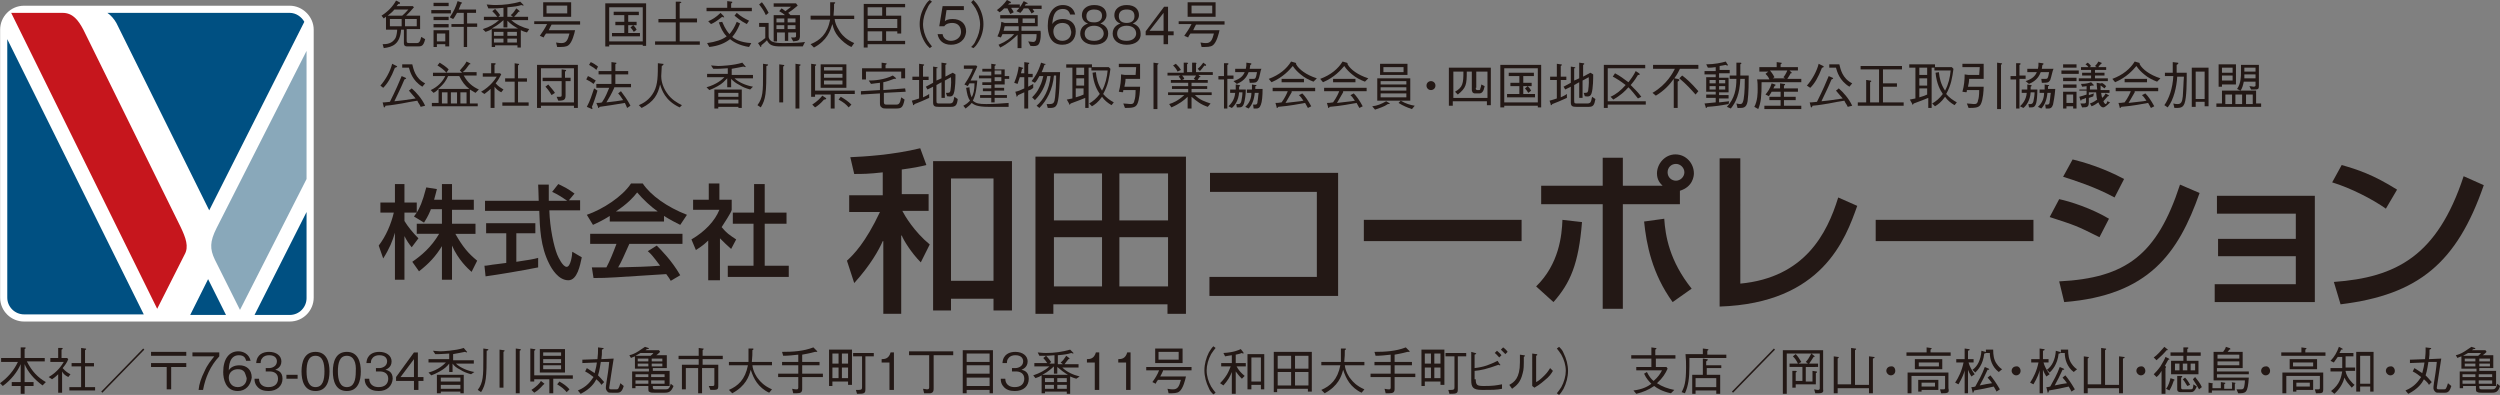 <?xml version="1.0" encoding="utf-8"?>
<!-- Generator: Adobe Illustrator 26.1.0, SVG Export Plug-In . SVG Version: 6.00 Build 0)  -->
<svg version="1.1" id="レイヤー_1" xmlns="http://www.w3.org/2000/svg" xmlns:xlink="http://www.w3.org/1999/xlink" x="0px"
	 y="0px" viewBox="0 0 446.9 70.6" style="enable-background:new 0 0 446.9 70.6;" xml:space="preserve">
<rect x="0" y="0" width="446.9" height="70.6" fill="#808080" stroke="none"/>
<style type="text/css">
	.st0{fill:#FFFFFF;stroke:#FFFFFF;stroke-width:2.556;stroke-linejoin:round;}
	.st1{fill:#005082;}
	.st2{fill:#89A8BA;}
	.st3{fill:#C6161D;}
	.st4{fill:#231815;}
</style>
<g>
	<g>
		<path class="st0" d="M51.8,2.3H4.3c-1.7,0-3,1.4-3,3v47.9c0,1.7,1.4,3,3,3h1.3h46.2c1.7,0,3-1.4,3-3V5.3
			C54.8,3.7,53.4,2.3,51.8,2.3z"/>
		<path class="st1" d="M45.5,56.3h6.3c1.7,0,3-1.4,3-3V37.9L45.5,56.3z"/>
		<path class="st2" d="M38.7,40.8c-1.2,2.4-1.2,3.7-0.3,5.6l4.5,9L54.8,32V9.1L38.7,40.8z"/>
		<path class="st1" d="M54.4,3.9c-0.5-0.9-1.5-1.6-2.6-1.6H19.2c0.6,0.4,1.2,1.1,1.6,1.8l16.6,33.5L54.4,3.9z"/>
		<path class="st1" d="M1.3,7v46.2c0,1.7,1.4,3,3,3h21.4L1.3,7z"/>
		<path class="st3" d="M33,45.5c0.8-1.4,0.2-3-0.7-4.9L14.9,5.3c-0.9-1.7-1.9-3-3.7-3S2,2.3,2,2.3l26.1,52.9L33,45.5z"/>
		<polygon class="st1" points="34,56.3 40.4,56.3 37.2,49.9 		"/>
	</g>
	<g>
		<path class="st4" d="M77,37.5c-0.5,1.2-0.9,1.8-1.2,2.3L74,38.7c0.2-0.3,0.3-0.4,0.5-0.7h-2.2v1.5c0.6,1,1.5,2.1,2.5,3.1l-1.2,1.6
			c-0.5-0.6-0.9-1.2-1.3-2h0V50h-1.7v-8.4h0c-0.4,1.4-1,2.9-2.1,4.6l-0.8-2.3c1.3-1.7,2.2-3.8,2.7-5.9h-2.4v-1.8h2.6v-3.3h1.7v3.3
			h2.2V38h0c0.5-0.8,1-1.8,1.7-4.5l1.9,0.3c-0.1,0.5-0.3,1.1-0.5,1.9H79v-2.8h1.8v2.8h3.9v1.8h-3.9V40h4.2v1.8h-3.6
			c1.3,2.3,2.3,3.5,3.9,4.8l-1,2c-0.7-0.6-2.4-2.2-3.5-4.7h0V50H79v-6h0c-1.1,1.8-2.3,3.1-4.1,4.5l-1.2-1.7c1.6-1.1,3.4-2.6,4.8-5
			h-4V40H79v-2.6H77z"/>
		<path class="st4" d="M101.7,35.8h2v1.8h-5.5c0.1,3.2,0.8,6.4,1.4,7.9c0.2,0.5,1,2.2,1.7,2.2c0.7,0,1-2.1,1-2.7l1.7,1
			c-0.3,1.4-0.8,4.1-2.4,4.1c-1.8,0-3-2.1-3.4-2.9c-1.6-3.1-1.7-6.5-1.8-9.5h-9.7v-1.8h9.6c0-1-0.1-2.6-0.1-2.9h1.9
			c0,0.9,0,1.6,0,2.9h3.3v0c-1-0.7-1.8-1.2-2.7-1.6l1.1-1.4c1.4,0.7,1.5,0.7,2.9,1.7L101.7,35.8z M86.6,47.5c0.5,0,0.7-0.1,0.9-0.1
			c0.4-0.1,2.5-0.3,3-0.4v-5.3h-3.6v-1.8h8.8v1.8h-3.4v5.1c2.1-0.3,3.2-0.5,3.9-0.7v1.7c-3,0.6-7.2,1.3-9.4,1.6L86.6,47.5z"/>
		<path class="st4" d="M119.9,50.2c-0.2-0.4-0.3-0.5-0.8-1.2c-9.6,0.6-10.2,0.7-13,0.7l-0.3-1.9c0.4,0,1.8,0,2.6,0
			c0.6-1.1,1.2-2.6,1.8-4.2h-4.7v-1.8h16.5v1.8h-9.5c-0.9,2-1.4,3.2-2,4.2c3.8-0.1,4.6-0.1,7.5-0.3c-1.2-1.6-1.6-2.1-2.2-2.6l1.6-1
			c0.8,0.8,2.7,2.7,4.2,5.3L119.9,50.2z M109,38.6c-1.4,0.9-2.2,1.2-3,1.6l-1.1-1.8c2.9-1,6.4-3.3,7.9-5.6h2.1
			c1.4,2.1,4.3,4.2,7.9,5.6l-1.2,1.8c-0.8-0.4-1.8-0.9-2.9-1.6v1H109V38.6z M117.7,37.9L117.7,37.9c-1.4-1-2.7-2.2-3.8-3.5
			c-0.7,0.9-1.7,2-3.8,3.4v0H117.7z"/>
		<path class="st4" d="M128.5,50.1h-1.9V43c-1,1-1.8,1.4-2.2,1.7l-0.8-1.9c2.4-1.4,4.2-3.3,5-5.3h-4.7v-1.8h2.8v-2.9h1.9v2.9h2.2
			v1.8c0,0.4-1.5,2.6-1.8,3.1c0.9,1.1,1.4,1.4,2.6,2.2l-0.9,1.7c-0.8-0.7-1.3-1.2-2-1.9V50.1z M134.8,32.9h1.9V38h3.9v2h-3.9v7.5
			h4.3v2h-10.9v-2h4.6V40H131v-2h3.8V32.9z"/>
		<path class="st4" d="M157.9,30.8c-2.6,0.3-3.8,0.3-5.2,0.3l-0.7-3c2.4-0.1,7.6-0.4,12.5-1.6l1.1,3c-1.2,0.3-2.2,0.5-4.4,0.8v4.4
			h4.8v3h-4.7c0.4,0.8,2.1,3.7,4.9,6l-1.6,3.2c-1.7-1.7-3.1-4-3.4-4.8h-0.1v14h-3.2V43.1h-0.1c-0.7,1.6-2.2,4.3-5.1,7.5l-1.3-4
			c1.2-1.1,3.3-3.2,5.9-8.7h-5.5v-3h6V30.8z M180.9,28.8v26.7h-3.3v-2.1H170v2.1h-3.2V28.8H180.9z M170,31.9v18.3h7.6V31.9H170z"/>
		<path class="st4" d="M185.1,28H212v28.1h-3.3v-1.7h-20.4v1.7h-3.2V28z M188.4,31v8.4h8.6V31H188.4z M188.4,42.4v8.8h8.6v-8.8
			H188.4z M200.1,31v8.4h8.7V31H200.1z M200.1,42.4v8.8h8.7v-8.8H200.1z"/>
		<path class="st4" d="M239.2,30.9v22h-23v-3.4h19.2V34.3h-19.1v-3.4H239.2z"/>
		<path class="st4" d="M272,39.3v3.8h-28.2v-3.8H272z"/>
		<path class="st4" d="M300.4,36.5h-10.3v18.7h-3.6V36.5h-11v-3.3h11v-5h3.6v5h7.1c-0.4-0.4-1-1-1-2.2c0-1.7,1.4-3.4,3.3-3.4
			c1.9,0,3.3,1.6,3.3,3.4c0,0.5-0.2,2.4-2.5,3.1V36.5z M299.6,29.3c-0.9,0-1.5,0.7-1.5,1.5c0,0.9,0.7,1.5,1.5,1.5
			c0.8,0,1.5-0.7,1.5-1.5C301.1,30,300.4,29.3,299.6,29.3z M274.6,51.2c4.1-4,4.6-9.1,4.7-11.9l3.5,0.4c-0.6,7.5-2.1,10.9-5.1,14.3
			L274.6,51.2z M297.5,39.1c0.2,3,0.9,7.5,4.9,12.5l-3.4,2.4c-3.7-5.1-4.7-10.4-5.1-14.4L297.5,39.1z"/>
		<path class="st4" d="M311.1,50.7c11.5-1.1,15.5-8.9,17.5-15.4l3.4,1.5c-2.1,5.9-6.2,17.4-24.6,18V28.3h3.7V50.7z"/>
		<path class="st4" d="M363.5,39.3v3.8h-28.2v-3.8H363.5z"/>
		<path class="st4" d="M378,35.3c-3.5-1.9-7.3-3.1-9.2-3.7l1.7-3.1c1.7,0.4,5.5,1.5,9.2,3.5L378,35.3z M375.3,42.4
			c-4.2-2.1-4.3-2.1-8.9-3.6l1.7-3.2c1.9,0.4,5.7,1.6,8.9,3.5L375.3,42.4z M368.1,50.3c11.9-0.6,17.5-4.7,21.6-17.3l3.5,1.5
			c-3.8,10.8-9.1,18.3-24.2,19.5L368.1,50.3z"/>
		<path class="st4" d="M413.8,35V54h-17.9v-3.2h14.5v-5h-13.9v-3.1h13.9v-4.5h-14.1V35H413.8z"/>
		<path class="st4" d="M426.5,37.3c-2.4-1.7-6.3-3.7-9.6-4.7l1.7-3.1c2.8,0.8,5.6,1.7,9.9,4.4L426.5,37.3z M417.2,50.4
			c11.1-0.8,18.5-4.6,23.2-18.9l3.6,1.6c-4.8,13.9-11.7,19.6-25.6,21.3L417.2,50.4z"/>
	</g>
	<g>
		<path class="st4" d="M74.6,8.3h-1.8c-0.6,0-0.6-0.4-0.6-0.6V5.3h-0.5c-0.2,2.6-1.5,3.1-3.1,3.3l-0.2-0.7c0.8,0,1.7-0.1,2.3-1.1
			C70.9,6.4,71,5.6,71,5.3h-2V3c-0.1,0.1-0.2,0.1-0.4,0.3l-0.4-0.5c1.1-0.7,2-1.6,2.6-2.7l0.6,0.3c0.1,0,0.1,0.1,0.1,0.2
			c0,0.1-0.1,0.1-0.3,0.1c-0.1,0.2-0.2,0.2-0.3,0.4h2.9l0.2,0.2c-0.6,0.7-0.8,0.9-1.4,1.5h2.5v2.4h-2.4v2c0,0.3,0,0.5,0.4,0.5h1.4
			c0.4,0,0.6-0.2,0.8-1.1L76,7C75.7,8.3,75.3,8.3,74.6,8.3z M70.5,1.7c-0.3,0.4-0.8,0.8-1.2,1.1h2.6c0.6-0.5,0.8-0.8,1.1-1.1H70.5z
			 M71.8,3.4h-2.1v1.3h2.1V3.4z M74.5,3.4h-2.1v1.3h2.1V3.4z"/>
		<path class="st4" d="M77.1,2.4V1.8h3.5v0.6H77.1z M79.6,8.3V7.9h-1.5v0.5h-0.6v-3h2.8v2.9H79.6z M77.5,1.1V0.5h2.7v0.6H77.5z
			 M77.5,3.6V3h2.7v0.6H77.5z M77.5,4.8V4.3h2.7v0.6H77.5z M79.6,6h-1.5v1.4h1.5V6z M83.5,4.8v3.6h-0.6V4.8h-2.2V4.3h2.2V2.3h-1.2
			c-0.3,0.5-0.5,0.9-0.7,1.1l-0.6-0.3c0.7-1,1.1-1.9,1.4-2.9l0.6,0.2c0.1,0,0.2,0.1,0.2,0.1c0,0.1-0.1,0.1-0.2,0.2
			c-0.1,0.2-0.2,0.6-0.4,1h3.1v0.6h-1.6v1.9h1.8v0.6H83.5z"/>
		<path class="st4" d="M94.2,5.8c-0.4-0.1-0.7-0.2-1.1-0.4v3.1h-0.6V8.1h-4v0.3h-0.6V5.2c-0.3,0.2-0.5,0.3-1.1,0.5l-0.5-0.5
			c1.3-0.4,2.1-0.9,2.9-1.6h-2.7V3h2.4C88.6,2.6,88.4,2.4,88,2l0.5-0.4c0.4,0.4,0.6,0.7,0.9,1.1L89.1,3H90V1.4
			c-0.3,0-0.8,0.1-1.6,0.1c-0.5,0-0.9,0-1.1,0L87,0.8c0.3,0,0.8,0.1,1.6,0.1c1.5,0,3-0.2,4.4-0.6l0.5,0.5c0,0,0.1,0.1,0.1,0.1
			c0,0,0,0.1-0.1,0.1c-0.1,0-0.2-0.1-0.3-0.1c-0.6,0.2-1.2,0.3-2.5,0.4V3h1l-0.4-0.3c0.4-0.3,0.6-0.6,1-1.2l0.5,0.4
			c0,0,0.1,0.1,0.1,0.1c0,0.1-0.1,0.1-0.2,0.1c-0.3,0.4-0.5,0.6-0.8,0.9h2.5v0.6h-3c0.9,0.8,2,1.3,3.2,1.6L94.2,5.8z M90.7,3.7v1.2
			H90V3.6c-1,0.9-1.6,1.2-2.1,1.5h4.7C91.9,4.7,91.4,4.4,90.7,3.7z M90,5.7h-1.7v0.7H90V5.7z M90,6.9h-1.7v0.7H90V6.9z M92.4,5.7
			h-1.7v0.7h1.7V5.7z M92.4,6.9h-1.7v0.7h1.7V6.9z"/>
		<path class="st4" d="M98.6,4.4c-0.2,0.4-0.4,0.7-0.5,1h4.7c-0.1,0.5-0.5,2.2-1.2,2.7c-0.4,0.3-1,0.3-2,0.3l-0.2-0.8
			c0.5,0.1,0.8,0.1,1,0.1c0.8,0,1.1-0.5,1.4-1.7h-4.2c-0.1,0.1-0.4,0.6-0.4,0.7l-0.7-0.3c0.5-0.7,0.9-1.3,1.3-2.1h-2.3V3.8h8.2v0.6
			H98.6z M97.1,3V0.4h5V3H97.1z M101.4,1h-3.7v1.4h3.7V1z"/>
		<path class="st4" d="M114.9,8.3V8h-6v0.3h-0.7V0.6h7.3v7.6H114.9z M114.9,1.3h-6v6.1h6V1.3z M109.4,6.4V5.9h2.2V4.5h-1.6V3.9h1.6
			V2.7h-1.9V2.1h4.5v0.6h-1.9v1.2h1.5v0.6h-1.5v1.4h2.1v0.6H109.4z M113.3,5.7c-0.2-0.3-0.3-0.5-0.6-0.8l0.5-0.4
			c0.3,0.3,0.4,0.4,0.6,0.8L113.3,5.7z"/>
		<path class="st4" d="M120.8,0.3l0.7,0c0.2,0,0.3,0.1,0.3,0.1c0,0.1-0.1,0.1-0.3,0.2v2.7h3.1V4h-3.1v3.4h3.6v0.6h-8V7.4h3.7V4h-3.1
			V3.4h3.1V0.3z"/>
		<path class="st4" d="M126.3,2V1.4h3.7V0.2l0.8,0.1c0.1,0,0.1,0,0.1,0.1c0,0.1-0.1,0.2-0.2,0.2v0.8h3.7V2H126.3z M133.9,8.4
			c-1.9-0.3-2.9-1-3.4-1.4c-0.9,0.7-2,1.2-3.7,1.4l-0.4-0.7c1.5-0.2,2.7-0.6,3.5-1.2c-0.7-0.7-1.1-1.6-1.4-2.5l0.6-0.1
			c0.2,0.4,0.5,1.3,1.3,2.2c0.5-0.6,0.9-1.2,1.3-2.2l0.6,0.3c-0.5,1.2-0.9,1.8-1.4,2.4c0.3,0.3,1.4,1,3.4,1.1L133.9,8.4z M129.4,3.1
			c-0.1,0-0.2,0-0.3-0.1c-1,0.8-1.5,1.1-2,1.3l-0.5-0.5c0.7-0.3,1.4-0.7,2.2-1.5l0.5,0.5c0.1,0.1,0.1,0.1,0.1,0.2
			C129.5,3.1,129.5,3.1,129.4,3.1z M133.5,4.3c-1.2-0.6-1.8-1.2-2.2-1.5l0.4-0.5c0.8,0.7,1.4,1,2.2,1.4L133.5,4.3z"/>
		<path class="st4" d="M143.5,8.3h-4c-1.5,0-2-0.3-2.4-1.1c-0.2,0.2-0.5,0.5-1,0.9c0,0.1,0,0.3-0.1,0.3c-0.1,0-0.1-0.1-0.1-0.1
			l-0.4-0.6c0.4-0.2,0.8-0.5,1.3-0.9v-2h-1.1V4.1h1.7v2.4c0,0.5,0.4,0.9,0.8,1c0.3,0.1,0.7,0.2,1.8,0.2c2.2,0,3.3-0.1,3.9-0.2
			L143.5,8.3z M136.9,2.7c-0.4-0.9-0.8-1.4-1.2-1.9l0.5-0.4c0.4,0.5,0.8,1.1,1.2,1.9L136.9,2.7z M141.8,7.4l-0.4-0.7
			c0.3,0,0.4,0,0.5,0c0.4,0,0.4-0.1,0.4-0.4V5.8h-1.4v1.5h-0.6V5.8h-1.4v1.6h-0.6V2.7h2c-0.3-0.3-0.5-0.4-1-0.7l0.4-0.5
			c0.2,0.1,0.2,0.1,0.7,0.5c0.6-0.5,0.7-0.5,1-0.8h-3.1V0.6h4l0.3,0.4c-0.7,0.6-1.1,0.9-1.7,1.3c0.2,0.2,0.3,0.3,0.4,0.4h1.7v3.9
			C142.9,7.2,142.8,7.3,141.8,7.4z M140.2,3.3h-1.4V4h1.4V3.3z M140.2,4.5h-1.4v0.7h1.4V4.5z M142.2,3.3h-1.4V4h1.4V3.3z M142.2,4.5
			h-1.4v0.7h1.4V4.5z"/>
		<path class="st4" d="M152.2,8.4c-0.9-0.4-1.7-1.1-2.3-1.8c-0.6-0.7-0.9-1.4-1.1-2.3c-0.4,1.2-0.9,2.9-3.3,4.2l-0.6-0.6
			c1.7-0.7,3-1.8,3.5-4.4h-3.5V2.8h3.5c0-0.3,0-0.6,0-1.2c0-0.4,0-0.8,0-1.2l0.7,0c0.1,0,0.2,0,0.2,0.1c0,0,0,0.1-0.2,0.2
			c0,0.8,0,1-0.1,2.1h3.7v0.6h-3.5c0.1,1.1,0.9,2.2,1.1,2.5c0.3,0.4,1,1.2,2.4,1.8L152.2,8.4z"/>
		<path class="st4" d="M154.4,8.5V0.7h7.4v0.6h-3.4v1.5h2.7V6h-0.7V5.6h-2v1.7h3.4v0.6h-6.7v0.6H154.4z M157.7,2.8V1.3h-2.6v1.5
			H157.7z M160.4,5V3.4h-5.3V5H160.4z M157.7,7.3V5.6h-2.6v1.7H157.7z"/>
		<path class="st4" d="M166.6,0.3c-0.4,0.4-0.6,0.6-0.8,1.1c-0.5,0.9-0.8,2-0.8,2.9c0,1,0.3,2,0.8,2.9c0.3,0.5,0.5,0.7,0.8,1.1
			l-0.4,0.3c-0.4-0.4-0.6-0.6-0.9-1.1c-0.6-1-0.9-2.1-0.9-3.2c0-1.1,0.3-2.2,0.9-3.2c0.3-0.5,0.5-0.8,0.9-1.1L166.6,0.3z"/>
		<path class="st4" d="M170,8c-1.4,0-2.2-0.8-2.4-1.9h0.9c0.1,0.8,0.8,1.2,1.5,1.2c0.9,0,1.8-0.6,1.8-1.6c0-0.3-0.1-1.6-1.6-1.6
			c-0.4,0-1.1,0.1-1.4,0.6h-0.9l0.6-3.6h3.8v0.7h-3.1l-0.3,2c0.2-0.2,0.6-0.4,1.4-0.4c1.4,0,2.4,0.8,2.4,2.2
			C172.6,7.2,171.4,8,170,8z"/>
		<path class="st4" d="M173.6,8.4c0.4-0.4,0.6-0.6,0.8-1.1c0.5-0.9,0.8-2,0.8-2.9c0-1-0.3-2-0.8-2.9c-0.3-0.5-0.5-0.7-0.8-1.1L174,0
			c0.4,0.4,0.6,0.6,0.9,1.1c0.6,1,0.9,2.1,0.9,3.2c0,1.1-0.3,2.2-0.9,3.2c-0.3,0.5-0.5,0.8-0.9,1.1L173.6,8.4z"/>
		<path class="st4" d="M180.8,1.5c0.2,0.3,0.3,0.4,0.4,0.7l-0.6,0.3c-0.2-0.4-0.4-0.7-0.5-1h-0.6c-0.3,0.3-0.5,0.5-0.8,0.7l-0.5-0.4
			c0.7-0.5,1.3-1.1,1.8-1.8l0.6,0.3c0.1,0,0.1,0.1,0.1,0.2c0,0.1-0.2,0.1-0.3,0.1c0,0-0.2,0.2-0.2,0.2h2.1v0.6H180.8z M185.6,8
			c-0.2,0.2-0.6,0.3-1.4,0.2l-0.4-0.8c0.2,0,0.6,0.1,0.9,0.1c0.2,0,0.4-0.1,0.5-0.4c0.1-0.4,0.1-0.8,0.1-1h-2.7v2.5h-0.7V6.2
			c-0.7,0.7-1.7,1.6-3.1,2.3L178.5,8c1.4-0.6,2.2-1.2,2.8-1.9h-2.1c-0.2,0.4-0.2,0.5-0.3,0.6l-0.6-0.2c0.4-0.8,0.6-1.6,0.7-2.6
			l0.6,0.2h2.4V3.3h-3.2V2.7h6.7v2h-2.9v0.8h3.4C186.1,5.8,186.1,7.5,185.6,8z M182.1,4.7h-2.5c-0.1,0.4-0.1,0.4-0.2,0.8h2.7V4.7z
			 M184.5,1.5c0.2,0.3,0.3,0.4,0.4,0.6l-0.5,0.3c-0.3-0.5-0.4-0.7-0.6-0.9h-0.8c-0.1,0.2-0.3,0.5-0.6,0.8L181.7,2
			c0.8-0.8,1.1-1.5,1.3-1.8l0.6,0.3c0.1,0,0.1,0.1,0.1,0.1c0,0.1-0.1,0.1-0.3,0.1c-0.1,0.1-0.1,0.1-0.2,0.3h3v0.6H184.5z M185,3.3
			h-2.2v0.8h2.2V3.3z"/>
		<path class="st4" d="M189.9,8c-2.3,0-2.6-2.2-2.6-3.4c0-2.4,1.1-3.7,2.7-3.7c0.9,0,1.9,0.4,2.2,1.7h-0.9c-0.1-0.3-0.3-1-1.3-1
			c-1.8,0-1.8,2-1.9,2.7c0.3-0.5,0.9-0.9,1.9-0.9c1.2,0,2.3,0.7,2.3,2.2C192.3,7,191.4,8,189.9,8z M191.1,4.6
			c-0.3-0.4-0.8-0.5-1.2-0.5c-0.8,0-1.6,0.5-1.6,1.5c0,0.7,0.4,1.7,1.6,1.7c0.9,0,1.6-0.6,1.6-1.6C191.4,5.4,191.4,5,191.1,4.6z"/>
		<path class="st4" d="M195.6,8c-1.6,0-2.5-0.9-2.5-2c0-1.3,1.1-1.7,1.4-1.8c-0.7-0.2-1.1-0.8-1.1-1.5c0-1,0.8-1.8,2.2-1.8
			c1.5,0,2.2,0.8,2.2,1.8c0,0.6-0.4,1.2-1.1,1.5c0.3,0.1,1.4,0.5,1.4,1.8C198.1,7.2,197.2,8,195.6,8z M195.6,4.6
			c-1,0-1.7,0.5-1.7,1.4c0,0.7,0.4,1.3,1.7,1.3c1.2,0,1.7-0.7,1.7-1.3C197.3,5.2,196.6,4.6,195.6,4.6z M195.6,1.7
			c-0.6,0-1.4,0.2-1.4,1.2S195,4,195.6,4c0.6,0,1.4-0.2,1.4-1.2C197,1.9,196.2,1.7,195.6,1.7z"/>
		<path class="st4" d="M201.4,8c-1.6,0-2.5-0.9-2.5-2c0-1.3,1.1-1.7,1.4-1.8c-0.7-0.2-1.1-0.8-1.1-1.5c0-1,0.8-1.8,2.2-1.8
			c1.5,0,2.2,0.8,2.2,1.8c0,0.6-0.4,1.2-1.1,1.5c0.3,0.1,1.4,0.5,1.4,1.8C204,7.2,203,8,201.4,8z M201.4,4.6c-1,0-1.7,0.5-1.7,1.4
			c0,0.7,0.4,1.3,1.7,1.3c1.2,0,1.7-0.7,1.7-1.3C203.1,5.2,202.5,4.6,201.4,4.6z M201.4,1.7c-0.6,0-1.4,0.2-1.4,1.2s0.8,1.2,1.4,1.2
			c0.6,0,1.4-0.2,1.4-1.2C202.8,1.9,202.1,1.7,201.4,1.7z"/>
		<path class="st4" d="M208.8,6.3v1.6H208V6.3h-3.2V5.6l3.3-4.4h0.7v4.4h1v0.7H208.8z M208,2.3l-2.5,3.2h2.5V2.3z"/>
		<path class="st4" d="M213.8,4.4c-0.2,0.4-0.4,0.7-0.5,1h4.7c-0.1,0.5-0.5,2.2-1.2,2.7c-0.4,0.3-1,0.3-2,0.3l-0.2-0.8
			c0.5,0.1,0.8,0.1,1,0.1c0.8,0,1.1-0.5,1.4-1.7h-4.2c-0.1,0.1-0.4,0.6-0.4,0.7l-0.7-0.3c0.5-0.7,0.9-1.3,1.3-2.1h-2.3V3.8h8.2v0.6
			H213.8z M212.3,3V0.4h5V3H212.3z M216.6,1H213v1.4h3.7V1z"/>
		<path class="st4" d="M70.6,12.1c-0.7,1.8-1.3,2.8-2.1,3.6L68,15.3c0.9-1,1.8-2.6,2.1-3.9l0.8,0.4c0.1,0,0.1,0.1,0.1,0.1
			C70.9,12,70.8,12.1,70.6,12.1z M75.2,19.1c-0.2-0.5-0.4-0.6-0.6-1.1c-0.6,0.1-1.9,0.3-2.8,0.5c-0.7,0.1-1.6,0.3-2.9,0.4
			c0,0.1-0.1,0.3-0.2,0.3c-0.1,0-0.1-0.1-0.1-0.1l-0.2-0.8c0.2,0,0.2,0,0.3,0c0.2,0,0.9-0.1,1-0.1c1-2,1.7-3.6,2.1-4.6l0.7,0.3
			c0.1,0.1,0.1,0.1,0.1,0.1c0,0.1-0.1,0.1-0.3,0.2c-0.8,1.9-1.2,2.6-1.8,3.9c1.2-0.1,2.5-0.3,3.8-0.5c-0.4-0.5-0.9-1-1.2-1.4
			l0.5-0.4c0.8,0.7,1.8,1.8,2.4,3.1L75.2,19.1z M75.5,15.5c-1.8-1.1-2.2-2.7-2.4-3.4h-1.2v-0.6h1.8c0.2,0.8,0.5,2.5,2.3,3.4
			L75.5,15.5z"/>
		<path class="st4" d="M78.4,15.9c-0.3,0.3-0.5,0.5-0.9,0.7l-0.5-0.5c1.3-0.6,2.1-1.5,2.6-2.5h-2.2v-0.6h5.2l-0.4-0.4
			c0.5-0.6,0.9-1,1.2-1.6l0.6,0.3c0,0,0.1,0.1,0.1,0.1c0,0.1-0.1,0.1-0.2,0.1c-0.5,0.7-0.7,1-1.2,1.4h2.5v0.6h-2.3
			c0.7,1.3,1.6,2,2.7,2.5L85,16.6c-0.3-0.2-0.5-0.3-1-0.6v2.5h1.4V19h-8.2v-0.6h1.2V15.9z M78.6,11.2c0.5,0.3,1.1,0.7,1.6,1.2
			L79.8,13c-0.4-0.5-1.1-1-1.6-1.3L78.6,11.2z M83.9,15.9c-0.8-0.6-1.3-1.3-1.8-2.3h-2c-0.3,0.7-0.7,1.4-1.8,2.3H83.9z M79,18.5h1
			v-2h-1V18.5z M80.6,18.5h1.1v-2h-1.1V18.5z M82.3,16.5v2h1.1v-2H82.3z"/>
		<path class="st4" d="M87.8,15.8c-0.6,0.6-1,0.8-1.2,1L86,16.4c1.6-0.9,2.5-2.2,2.8-2.7h-2.5v-0.6h1.5v-1.8l0.6,0
			c0.1,0,0.2,0,0.2,0.1c0,0.1,0,0.1-0.2,0.2v1.5h1l0.2,0.2c-0.3,0.6-0.6,1.1-1,1.6c0.5,0.6,1.1,0.9,1.4,1.1l-0.4,0.5
			c-0.6-0.3-0.9-0.6-1.2-1v3.8h-0.7V15.8z M91.9,11.3l0.7,0.1c0.1,0,0.2,0,0.2,0.1c0,0.1-0.1,0.1-0.2,0.2V14h1.6v0.6h-1.6v3.7h1.9
			v0.6h-4.7v-0.6h2.2v-3.7h-1.7V14h1.7V11.3z"/>
		<path class="st4" d="M102.6,19.3v-0.4h-5.9v0.4H96v-7.7h7.3v7.7H102.6z M102.6,12.2h-5.9v6.1h5.9V12.2z M101.1,14.5V17
			c0,0.8-0.2,1-1.3,1l-0.3-0.7c0.2,0,0.4,0,0.6,0c0.3,0,0.3-0.1,0.3-0.4v-2.4h-3.4v-0.6h3.4v-1.5l0.7,0.1c0,0,0.1,0,0.1,0.1
			c0,0.1-0.1,0.1-0.2,0.2v1.1h1v0.6H101.1z M98.6,17c-0.4-0.7-0.8-1.2-1.1-1.5l0.5-0.4c0.4,0.5,0.9,1,1.2,1.5L98.6,17z"/>
		<path class="st4" d="M106.1,15c-0.5-0.4-0.9-0.6-1.3-0.8l0.3-0.6c0.5,0.2,0.9,0.5,1.4,0.8L106.1,15z M105.8,19.1
			c0.1,0.2,0.1,0.2,0.1,0.3c0,0.1,0,0.1-0.1,0.1c-0.1,0-0.1-0.1-0.2-0.1l-0.7-0.3c0.6-1.1,0.9-2.1,1.3-3.3l0.6,0.4
			C106.6,17,105.9,19,105.8,19.1z M106.6,12.5c-0.3-0.3-0.6-0.5-1.3-0.9l0.3-0.5c0.5,0.2,0.9,0.5,1.3,0.8L106.6,12.5z M109.8,15.7
			c-0.5,1.1-0.9,1.8-1.4,2.6c1-0.1,2.5-0.3,3-0.4c-0.6-0.9-0.7-1-0.9-1.2l0.5-0.4c0.6,0.8,1.2,1.6,1.7,2.6l-0.6,0.4
			c-0.1-0.3-0.2-0.5-0.4-0.9c-1.2,0.2-3.6,0.6-4.5,0.7c-0.1,0.1-0.1,0.2-0.2,0.2c-0.1,0-0.1-0.1-0.1-0.2l-0.3-0.7c0.3,0,0.7,0,1-0.1
			c0.7-1,1-1.9,1.3-2.6h-2.3V15h2.7v-1.7h-2.3v-0.6h2.3v-1.6l0.7,0.1c0.1,0,0.2,0,0.2,0.1c0,0.1-0.1,0.1-0.2,0.2v1.2h2.3v0.6h-2.3
			V15h2.8v0.6H109.8z"/>
		<path class="st4" d="M121.5,19.2c-2.6-1.2-3.2-3.1-3.5-4.1c-0.4,1.8-1.1,3.1-3.3,4.2l-0.5-0.5c0.7-0.3,1.9-0.9,2.7-2.4
			c0.7-1.3,0.7-2.9,0.7-5.1l0.8,0.1c0.2,0,0.2,0,0.2,0.1c0,0.1-0.1,0.2-0.3,0.3c0,0.3-0.1,1.5-0.1,1.8c0,0.5,0.1,1.7,1,3
			c0.8,1.2,1.9,1.8,2.7,2.2L121.5,19.2z"/>
		<path class="st4" d="M134.1,16c-0.7-0.2-1.3-0.4-1.9-0.8c-0.8-0.4-1.1-0.7-1.5-1.1v1.5H130V14c-0.5,0.5-0.8,0.9-1.7,1.4
			c-0.7,0.4-1,0.5-1.5,0.7l-0.5-0.5c1.8-0.5,2.8-1.4,3.2-1.8h-3.1v-0.6h3.7v-1c-0.4,0-1.1,0.1-1.9,0.1c-0.3,0-0.5,0-0.7,0l-0.4-0.6
			c0.3,0,0.9,0.1,1.3,0.1c0.4,0,2.8-0.1,4.3-0.6l0.5,0.6c0.1,0.1,0.1,0.1,0.1,0.1c0,0.1-0.1,0.1-0.1,0.1c-0.1,0-0.2-0.1-0.3-0.1
			c-0.9,0.2-1.1,0.2-2.1,0.4v1.1h3.8v0.6h-3.3c0.7,0.7,2.1,1.3,3.3,1.5L134.1,16z M132,19.3v-0.2h-3.6v0.3h-0.7V16h4.9v3.3H132z
			 M132,16.6h-3.6v0.7h3.6V16.6z M132,17.8h-3.6v0.7h3.6V17.8z"/>
		<path class="st4" d="M135.4,18.8c1-1.3,1-2.6,1-5.5v-1.9l0.7,0.1c0.1,0,0.2,0,0.2,0.1c0,0.1-0.2,0.2-0.3,0.2c0,5-0.1,5.9-1,7.4
			L135.4,18.8z M139.3,11.5l0.7,0.1c0.1,0,0.2,0,0.2,0.1c0,0.1-0.1,0.1-0.2,0.2v6.4h-0.7V11.5z M142.2,11.4l0.7,0.1
			c0.1,0,0.2,0,0.2,0.1c0,0.1,0,0.1-0.2,0.2v7.6h-0.7V11.4z"/>
		<path class="st4" d="M149.2,16.9v2.5h-0.7v-2.5h-2.8v0.4H145v-5.9l0.7,0.1c0.1,0,0.2,0,0.2,0.1c0,0,0,0.1-0.2,0.2v4.4h7.1v0.6
			H149.2z M147.3,17.8c-0.6,0.7-1.1,1.1-1.6,1.4l-0.5-0.5c0.9-0.6,1.4-1.1,1.8-1.6l0.6,0.4c0.1,0,0.1,0.1,0.1,0.1
			C147.6,17.8,147.5,17.8,147.3,17.8z M146.7,15.7v-4.2h4.6v4.2H146.7z M150.6,12h-3.3v0.6h3.3V12z M150.6,13.2h-3.3v0.7h3.3V13.2z
			 M150.6,14.4h-3.3v0.7h3.3V14.4z M151.7,19.2c-0.5-0.6-0.9-0.9-1.8-1.4l0.4-0.5c0.7,0.4,1.3,0.8,1.9,1.4L151.7,19.2z"/>
		<path class="st4" d="M158,16.6v1.6c0,0.4,0.1,0.5,0.5,0.5h1.7c0.5,0,0.7-0.2,0.9-1.3l0.6,0.4c-0.3,1.5-0.6,1.6-1.6,1.6h-1.7
			c-0.3,0-0.6,0-0.8-0.2c-0.3-0.2-0.3-0.5-0.3-0.8v-1.7l-3.4,0.2l0-0.6l3.4-0.2v-1.3c-0.7,0.1-1,0.1-1.6,0.2l-0.4-0.6
			c0.9,0,2.7-0.1,4.3-0.9l0.5,0.4c0,0,0.1,0.1,0.1,0.1c0,0.1-0.2,0.1-0.4,0.1c-0.5,0.2-1.3,0.5-1.9,0.6v1.4l3.9-0.3l0.1,0.6
			L158,16.6z M161.1,13.9v-1.1h-6.3v1.4h-0.7v-2h3.5v-1l0.7,0.1c0.1,0,0.2,0,0.2,0.1c0,0,0,0.1-0.2,0.2v0.6h3.5v1.8H161.1z"/>
		<path class="st4" d="M163.5,18.6c-0.1,0.1-0.1,0.2-0.2,0.2c-0.1,0-0.1,0-0.1-0.2L163,18c0.6-0.2,0.8-0.2,1.3-0.4v-3.3h-1.2v-0.6
			h1.2v-2.3l0.7,0.1c0.1,0,0.2,0,0.2,0.1c0,0.1-0.1,0.1-0.2,0.2v1.9h1v0.6h-1v3.1c0.4-0.2,0.7-0.3,1.1-0.6l0,0.7
			C165,18,164.3,18.3,163.5,18.6z M170,19.1h-2.2c-0.7,0-1-0.1-1-0.8v-2.8l-1,0.5l-0.3-0.5l1.3-0.7v-2.9l0.6,0.1c0,0,0.2,0,0.2,0.1
			c0,0.1,0,0.1-0.2,0.1v2.2l0.9-0.4v-2.8l0.7,0.1c0.1,0,0.2,0,0.2,0.1c0,0.1,0,0.1-0.2,0.2v2.1l1.3-0.7l0.5,0.3c0,0.7,0,2.5-0.3,3.4
			c-0.2,0.6-0.6,0.6-1.2,0.5l-0.2-0.6c0.6,0,0.7,0,0.8-0.4c0-0.2,0.2-1,0.1-2.4l-1.1,0.6v3.1h-0.6v-2.8l-0.9,0.5V18
			c0,0.5,0.1,0.5,0.6,0.5h1.6c0.7,0,0.8-0.1,1-1.2l0.6,0.4C171.1,18.8,170.8,19.1,170,19.1z"/>
		<path class="st4" d="M180.3,19.1h-3.6c-2.1,0-2.6-0.4-3-0.7c-0.3,0.4-0.6,0.6-1.1,1l-0.4-0.5c0.6-0.3,0.9-0.6,1.2-0.9
			c-0.4-0.6-0.5-1.1-0.7-2.3l0.6-0.1c0,0.3,0.1,1.2,0.4,1.8c0.3-0.6,0.5-1.2,0.5-2.5h-0.9c-0.1,0.1-0.1,0.2-0.3,0.5l-0.6-0.3
			c0.9-1.3,1.4-2.4,1.5-2.8h-1.6v-0.6h2.2l0.2,0.2c-0.5,1.1-0.9,1.9-1.2,2.5h1.2c-0.1,0.9-0.2,2.5-0.8,3.6c0.6,0.5,1.1,0.6,2.4,0.6
			c1.3,0,2.7-0.1,4-0.2L180.3,19.1z M179.6,13.8v1.3h-1.8v0.6h1.7v0.5h-1.7V17h2.2v0.5h-2.2v0.8h-0.6v-0.8h-2V17h2v-0.7h-1.5v-0.5
			h1.5v-0.6h-1.6v-0.5h1.6v-0.7h-2.2v-0.5h2.2v-0.7h-1.6v-0.5h1.6v-0.9l0.7,0.1c0.1,0,0.1,0,0.1,0.1s-0.1,0.1-0.2,0.2v0.6h1.8v1.2
			h0.8v0.5H179.6z M179,12.6h-1.2v0.7h1.2V12.6z M179,13.8h-1.2v0.7h1.2V13.8z"/>
		<path class="st4" d="M183.8,16.2v3.2h-0.7v-2.9c-0.5,0.2-0.6,0.3-1.1,0.5c-0.1,0.1-0.2,0.3-0.2,0.3c-0.1,0-0.1-0.1-0.1-0.2
			l-0.2-0.7c0.5-0.1,1-0.3,1.6-0.6v-2h-0.8c-0.2,0.5-0.2,0.7-0.4,1.2l-0.6-0.2c0.5-1.2,0.7-2.1,0.8-2.9l0.7,0.2
			c0.1,0,0.1,0.1,0.1,0.1c0,0.1-0.1,0.1-0.2,0.1c-0.1,0.4-0.1,0.5-0.2,0.8h0.6v-2l0.7,0.1c0.1,0,0.2,0,0.2,0.1c0,0,0,0.1-0.2,0.2
			v1.7h0.8v0.6h-0.8v1.7c0.3-0.2,0.6-0.3,0.9-0.5v0.7C184.4,16,184.1,16.1,183.8,16.2z M189,18.5c-0.3,0.8-0.7,0.8-1.7,0.8l-0.2-0.7
			c0.2,0,0.3,0,0.5,0c0.7,0,0.9-0.2,1-1.2c0.1-1,0.2-2.2,0.2-3.9h-0.4c-0.2,2.5-1.3,4.5-2.6,5.8l-0.5-0.4c1.2-1,2.3-2.9,2.5-5.3
			h-0.6c-0.3,1.8-1.1,3.2-2.2,4.3l-0.5-0.5c0.5-0.5,1-1.1,1.3-1.8c0.5-0.9,0.6-1.7,0.7-2h-0.7c-0.4,0.7-0.5,0.9-0.8,1.2l-0.6-0.3
			c0.5-0.6,1.2-1.6,1.7-3.3l0.6,0.2c0.1,0,0.2,0,0.2,0.1c0,0.1-0.2,0.1-0.2,0.1c-0.2,0.6-0.3,0.9-0.5,1.3h3.3
			C189.4,14.4,189.4,17.3,189,18.5z"/>
		<path class="st4" d="M190.7,17.8c0.4-0.1,0.6-0.1,1-0.2v-5.5h-1.1v-0.6h4.6V12h3l0.3,0.3c-0.2,1.5-0.4,2.9-1.3,4.5
			c0.6,0.7,1.2,1.1,1.9,1.5l-0.4,0.5c-0.7-0.4-1.3-0.9-1.7-1.5c-0.7,1-1.3,1.4-1.8,1.7l-0.5-0.5c0.7-0.4,1.3-0.9,1.9-1.7
			c-0.4-0.6-1.1-1.7-1.3-3.8l0.6-0.1c0.1,1,0.3,2.1,1.1,3.3c0.6-1.1,0.9-2.4,1-3.6h-2.9v-0.5h-0.5v7.2h-0.6v-1.8
			c-1,0.4-1.5,0.6-2.6,1c-0.1,0.1-0.1,0.2-0.2,0.2c-0.1,0-0.1-0.1-0.1-0.2L190.7,17.8z M193.8,12.1h-1.4v1.3h1.4V12.1z M193.8,14
			h-1.4v1.3h1.4V14z M192.3,17.4c0.7-0.2,1-0.3,1.4-0.5v-1.1h-1.4V17.4z"/>
		<path class="st4" d="M203.8,14.1h-2.6c0,0.5-0.1,0.9-0.2,1.4h2.8c0,0.6-0.1,2.3-0.5,3.1c-0.3,0.6-0.8,0.7-2.2,0.7l-0.3-0.8
			c0.5,0,1,0.1,1.2,0.1c0.4,0,0.7,0,0.8-0.7c0.1-0.2,0.2-0.8,0.2-1.8h-2.2c0,0.2,0,0.3-0.1,0.4l-0.7-0.1c0.3-1.1,0.4-2,0.4-3.1
			l0.7,0.1h1.9l0.1-1.4h-3.1v-0.6h3.8L203.8,14.1z M206.9,11.6v7.9h-0.7v-8.3l0.7,0.1c0,0,0.2,0,0.2,0.1
			C207.1,11.4,207,11.5,206.9,11.6z"/>
		<path class="st4" d="M214.3,13.5l0.2,0.1c0,0,0.1,0.1,0.1,0.1c0,0.1-0.1,0.1-0.2,0.1c-0.1,0.2-0.2,0.3-0.3,0.5h1.8v0.5H213v0.6
			h2.8v0.5H213v0.6h3.6V17h-3c0.9,0.9,1.9,1.2,2.8,1.5l-0.5,0.6c-1.2-0.4-2-1-2.9-1.8v2.1h-0.7v-2.1c-0.6,0.6-1.5,1.3-2.9,1.9
			l-0.4-0.6c0.7-0.2,1.6-0.6,2.7-1.6h-2.9v-0.5h3.6v-0.6h-2.9v-0.5h2.9v-0.6h-3.1v-0.5h1.8c-0.1-0.3-0.2-0.4-0.4-0.6l0.3-0.2h-2.3
			v-0.5h2.9v-1.8l0.6,0c0.1,0,0.2,0.1,0.2,0.1c0,0-0.1,0.1-0.2,0.2v1.4h0.9v-1.7l0.6,0c0.1,0,0.2,0.1,0.2,0.1c0,0-0.1,0.1-0.1,0.2
			v1.4h3v0.5H214.3z M210.5,12.8c-0.2-0.4-0.3-0.6-0.8-1.1l0.5-0.3c0.4,0.4,0.6,0.6,0.9,1.1L210.5,12.8z M211.3,13.5
			c0.2,0.2,0.3,0.3,0.4,0.6l-0.4,0.2h2.4l-0.3-0.2c0.2-0.3,0.3-0.4,0.4-0.6H211.3z M215.3,11.7c-0.3,0.4-0.5,0.7-0.8,1l-0.4-0.4
			c0.5-0.4,0.7-0.7,1-1.1l0.4,0.3c0.1,0,0.1,0.1,0.1,0.2C215.5,11.8,215.4,11.8,215.3,11.7z"/>
		<path class="st4" d="M219.4,14.2v5.2h-0.6v-5.2h-1v-0.6h1v-2.3l0.6,0c0.2,0,0.2,0.1,0.2,0.1c0,0.1-0.1,0.2-0.2,0.2v1.9h1.1v0.6
			H219.4z M222.4,18.4c-0.2,0.7-0.5,0.8-0.9,0.8c-0.2,0-0.3,0-0.4,0l-0.1-0.6c0.1,0,0.3,0,0.4,0c0.2,0,0.4-0.1,0.5-0.5
			c0.1-0.5,0.2-1.1,0.2-1.6h-0.6c-0.1,1.5-0.8,2.4-1.3,2.8l-0.6-0.3c0.4-0.4,1.1-1.1,1.2-2.4h-0.9V16h1c0-0.1,0-0.3,0-0.9l0.6,0.1
			c0.1,0,0.2,0.1,0.2,0.1c0,0,0,0.1-0.2,0.2c0,0.3,0,0.3,0,0.5h1.2C222.7,17.1,222.5,18,222.4,18.4z M224.9,14.3
			c-0.3,0.5-0.5,0.5-1.5,0.5l-0.1-0.7c0.5,0,0.5,0,0.7,0c0.4,0,0.5,0,0.7-1.2h-1.5c-0.2,0.5-0.6,1.5-2.1,2.1l-0.6-0.5
			c1.2-0.4,1.7-0.9,2-1.6h-1.7v-0.6h1.9c0.1-0.4,0.1-0.6,0.1-1.1l0.7,0.1c0,0,0.2,0,0.2,0.1c0,0.1-0.1,0.2-0.2,0.2l-0.1,0.7h2.1
			C225.3,12.6,225.2,13.8,224.9,14.3z M225.4,18.7c-0.2,0.6-0.5,0.7-0.8,0.7c-0.1,0-0.2,0-0.5,0l-0.1-0.7c0,0,0.4,0,0.4,0
			c0.3,0,0.4-0.2,0.4-0.6c0.1-0.4,0.1-1,0.2-1.5h-0.7c-0.1,1.2-0.5,2.2-1.1,2.8l-0.6-0.3c0.8-0.7,1.1-1.6,1.1-2.5h-0.8V16h0.9v-0.9
			l0.6,0.1c0.1,0,0.2,0,0.2,0.1c0,0.1-0.1,0.1-0.2,0.1c0,0.3,0,0.3,0,0.5h1.3C225.7,17.2,225.6,18.2,225.4,18.7z"/>
		<path class="st4" d="M234.8,14.6c-0.8-0.3-1.6-0.7-2.3-1.3c-0.5-0.4-1-0.9-1.4-1.5c-0.6,0.7-1.7,2-3.8,2.9l-0.5-0.6
			c1.9-0.7,3.2-1.8,4-3.1l0.7,0.2c0.1,0,0.2,0.1,0.2,0.2c0,0,0,0.1,0,0.1c0.5,0.9,1.8,1.9,3.7,2.5L234.8,14.6z M230.9,16.5
			c-0.6,1-0.9,1.6-1.1,1.9c0.8-0.1,1.8-0.2,2.6-0.3c0.2,0,0.4-0.1,0.6-0.1c-0.4-0.6-0.5-0.7-0.8-1l0.6-0.3c0.5,0.5,1,1.2,1.6,2.3
			l-0.6,0.3c-0.4-0.7-0.4-0.7-0.5-0.9c-1.2,0.2-2.5,0.5-4.8,0.7c-0.1,0.1-0.1,0.2-0.2,0.2c-0.1,0-0.1-0.1-0.1-0.2l-0.2-0.7
			c0.3,0,0.5,0,1.1-0.1c0.6-0.8,1-1.7,1.1-2h-2.7v-0.6h7.6v0.6H230.9z M229.1,14.7v-0.6h4v0.6H229.1z"/>
		<path class="st4" d="M244,14.6c-0.8-0.3-1.6-0.7-2.3-1.3c-0.5-0.4-1-0.9-1.4-1.5c-0.6,0.7-1.7,2-3.8,2.9l-0.5-0.6
			c1.9-0.7,3.2-1.8,4-3.1l0.7,0.2c0.1,0,0.2,0.1,0.2,0.2c0,0,0,0.1,0,0.1c0.5,0.9,1.8,1.9,3.7,2.5L244,14.6z M240.1,16.5
			c-0.6,1-0.9,1.6-1.1,1.9c0.8-0.1,1.8-0.2,2.6-0.3c0.2,0,0.4-0.1,0.6-0.1c-0.4-0.6-0.5-0.7-0.8-1l0.6-0.3c0.5,0.5,1,1.2,1.6,2.3
			l-0.6,0.3c-0.4-0.7-0.4-0.7-0.5-0.9c-1.2,0.2-2.5,0.5-4.8,0.7c-0.1,0.1-0.1,0.2-0.2,0.2c-0.1,0-0.1-0.1-0.1-0.2l-0.2-0.7
			c0.3,0,0.5,0,1.1-0.1c0.6-0.8,1-1.7,1.1-2h-2.7v-0.6h7.6v0.6H240.1z M238.3,14.7v-0.6h4v0.6H238.3z"/>
		<path class="st4" d="M248.1,18.6c-0.7,0.5-1.5,0.7-2.3,1l-0.5-0.6c0.9-0.1,1.6-0.4,2.5-0.9l0.5,0.3c0.1,0,0.1,0.1,0.1,0.1
			C248.5,18.6,248.3,18.6,248.1,18.6z M246.2,18v-4h5.9v4H246.2z M246.7,13.4v-2h4.9v2H246.7z M251.4,14.5h-4.6v0.6h4.6V14.5z
			 M251.4,15.6h-4.6v0.6h4.6V15.6z M251.4,16.7h-4.6v0.7h4.6V16.7z M250.9,12h-3.6v0.9h3.6V12z M252.4,19.5
			c-0.9-0.3-1.6-0.6-2.4-1.1l0.4-0.4c0.8,0.5,1.8,0.8,2.5,0.9L252.4,19.5z"/>
		<path class="st4" d="M256.6,15.3c0,0.5-0.4,0.8-0.8,0.8c-0.5,0-0.8-0.4-0.8-0.8c0-0.5,0.4-0.8,0.8-0.8
			C256.2,14.5,256.6,14.8,256.6,15.3z"/>
		<path class="st4" d="M265.8,18.8v-0.7h-6.1v0.8H259v-6.8h7.5v6.7H265.8z M263.8,15.7c0,0.4,0.2,0.4,0.3,0.4h0.2
			c0.2,0,0.3,0,0.3-0.2c0.1-0.2,0.2-0.7,0.2-0.8l0.6,0.3c-0.2,1-0.5,1.3-1,1.3h-0.7c-0.5,0-0.6-0.4-0.6-0.7v-3.2h-0.9
			c0,2.3-0.1,2.9-1.6,4.1l-0.5-0.5c1.4-0.8,1.5-1.5,1.5-3.6h-1.8v4.7h6.1v-4.7h-2V15.7z"/>
		<path class="st4" d="M274.9,19.2v-0.3h-6v0.3h-0.7v-7.6h7.3v7.6H274.9z M274.9,12.2h-6v6.1h6V12.2z M269.4,17.4v-0.6h2.2v-1.4H270
			v-0.6h1.6v-1.2h-1.9V13h4.5v0.6h-1.9v1.2h1.5v0.6h-1.5v1.4h2.1v0.6H269.4z M273.2,16.6c-0.2-0.3-0.3-0.5-0.6-0.8l0.5-0.4
			c0.3,0.3,0.4,0.4,0.6,0.8L273.2,16.6z"/>
		<path class="st4" d="M277.5,18.6c-0.1,0.1-0.1,0.2-0.2,0.2c-0.1,0-0.1,0-0.1-0.2L277,18c0.6-0.2,0.8-0.2,1.3-0.4v-3.3h-1.2v-0.6
			h1.2v-2.3l0.7,0.1c0.1,0,0.2,0,0.2,0.1c0,0.1-0.1,0.1-0.2,0.2v1.9h1v0.6h-1v3.1c0.4-0.2,0.7-0.3,1.1-0.6l0,0.7
			C279,18,278.3,18.3,277.5,18.6z M284,19.1h-2.2c-0.7,0-1-0.1-1-0.8v-2.8l-1,0.5l-0.3-0.5l1.3-0.7v-2.9l0.6,0.1c0,0,0.2,0,0.2,0.1
			c0,0.1,0,0.1-0.2,0.1v2.2l0.9-0.4v-2.8l0.7,0.1c0.1,0,0.2,0,0.2,0.1c0,0.1,0,0.1-0.2,0.2v2.1l1.3-0.7l0.5,0.3c0,0.7,0,2.5-0.3,3.4
			c-0.2,0.6-0.6,0.6-1.2,0.5l-0.2-0.6c0.6,0,0.7,0,0.8-0.4c0-0.2,0.2-1,0.1-2.4l-1.1,0.6v3.1h-0.6v-2.8l-0.9,0.5V18
			c0,0.5,0.1,0.5,0.6,0.5h1.6c0.7,0,0.8-0.1,1-1.2l0.6,0.4C285,18.8,284.8,19.1,284,19.1z"/>
		<path class="st4" d="M287.4,18.7v0.6h-0.7v-7.7h7.4v0.6h-6.7v5.9h6.8v0.6H287.4z M292.8,17.6c-0.5-0.6-1-1.3-1.7-2
			c-0.7,0.8-1.5,1.5-2.7,2.2l-0.5-0.5c1.1-0.5,1.9-1.2,2.7-2.1c-0.9-0.7-1.7-1.2-2.3-1.5l0.4-0.6c1,0.5,1.8,1.2,2.4,1.6
			c0.7-0.9,1-1.4,1.3-2l0.6,0.4c0.1,0.1,0.1,0.1,0.1,0.2c0,0.1-0.1,0.1-0.1,0.1c0,0-0.1,0-0.2,0c-0.3,0.5-0.6,1-1.3,1.8
			c0.9,0.9,1.4,1.4,1.9,2.1L292.8,17.6z"/>
		<path class="st4" d="M299.3,14l0.6,0.1c0.1,0,0.3,0.1,0.3,0.2c0,0.1-0.1,0.2-0.3,0.3v4.7h-0.7v-5.2c-0.7,1-1.7,2.1-3.2,3l-0.6-0.5
			c2.6-1.5,3.7-3.7,4-4.3h-3.9v-0.7h8.1v0.7h-3.3C300.1,12.7,299.9,13.2,299.3,14L299.3,14z M300.7,13.5c0.7,0.5,1.6,1.3,2.9,2.8
			l-0.5,0.6c-0.8-0.9-1.6-1.8-2.9-2.9L300.7,13.5z"/>
		<path class="st4" d="M307.3,13.4v0.5h1.7v2.6h-1.7v0.5h1.7v0.6h-1.7v0.7c0.3,0,0.7-0.1,1.8-0.2l-0.1,0.5c-1.6,0.3-2.4,0.4-3.8,0.5
			c-0.1,0.1-0.1,0.2-0.2,0.2c-0.1,0-0.1-0.1-0.1-0.2l-0.2-0.6c0.9-0.1,1.1-0.1,2-0.2v-0.8H305v-0.6h1.7v-0.5H305v-2.6h1.7v-0.5h-2
			v-0.6h2v-0.7c-0.7,0.1-0.9,0.1-1.4,0.1l-0.3-0.6c1.5,0,2.8-0.3,3.5-0.5l0.3,0.5c0,0,0.1,0.1,0.1,0.1c0,0.1,0,0.1-0.1,0.1
			c-0.1,0-0.2,0-0.3-0.1c-0.1,0-0.9,0.2-1.1,0.2v0.7h1.8v0.6H307.3z M306.7,14.3h-1.1v0.6h1.1V14.3z M306.7,15.4h-1.1V16h1.1V15.4z
			 M308.4,14.3h-1.1v0.6h1.1V14.3z M308.4,15.4h-1.1V16h1.1V15.4z M312.4,18.1c-0.2,1.2-0.8,1.2-1.5,1.2h-0.3l-0.2-0.8
			c0.4,0.1,0.6,0.1,0.7,0.1c0.4,0,0.5-0.4,0.6-0.9c0.2-1.2,0.2-2.8,0.2-3.6h-0.8c-0.1,2.7-0.8,4.2-1.7,5.3l-0.7-0.3
			c1.4-1.5,1.7-3.2,1.7-5h-1.2v-0.6h1.2v-2.3l0.7,0c0,0,0.2,0,0.2,0.1c0,0.1-0.2,0.2-0.2,0.2v2h1.5
			C312.6,14.5,312.6,16.6,312.4,18.1z"/>
		<path class="st4" d="M319.9,12.6l0.3,0.3c0,0,0.1,0.1,0.1,0.1c0,0,0,0.1-0.1,0.1c0,0-0.1,0-0.1,0c-0.3,0.6-0.5,0.8-0.6,1h2.5v0.6
			h-7.1c0,2.5-0.1,3.6-0.6,4.8l-0.7-0.4c0.6-1.1,0.6-2.5,0.6-3.2c0-0.5,0-1.2-0.1-1.7h2.2c-0.2-0.5-0.5-0.8-0.7-1l0.5-0.4h-1.6V12
			h3.1v-0.9l0.7,0.1c0.1,0,0.2,0,0.2,0.1c0,0.1-0.1,0.1-0.2,0.2V12h3.1v0.6H319.9z M318.2,15.7v-0.8l0.7,0.1c0.1,0,0.2,0,0.2,0.1
			c0,0.1,0,0.1-0.2,0.2v0.5h2.5v0.6h-2.5v0.9h2.1v0.6h-2.1v1h3.1v0.6h-6.6v-0.6h2.9v-1h-2v-0.6h2v-0.9h-1.6
			c-0.2,0.4-0.4,0.6-0.5,0.8l-0.6-0.3c0.4-0.5,0.8-1,1.1-2l0.6,0.2c0.1,0,0.1,0.1,0.1,0.1c0,0.1-0.1,0.1-0.2,0.2
			c-0.1,0.2-0.1,0.3-0.2,0.4H318.2z M316.4,12.6c0.5,0.6,0.7,1,0.8,1.2l-0.3,0.2h2.2l-0.3-0.2c0.2-0.2,0.5-0.7,0.7-1.2H316.4z"/>
		<path class="st4" d="M325.7,12.1c-0.7,1.8-1.3,2.8-2.1,3.6l-0.6-0.4c0.9-1,1.8-2.6,2.1-3.9l0.8,0.4c0.1,0,0.1,0.1,0.1,0.1
			C326,12,325.9,12.1,325.7,12.1z M330.3,19.1c-0.2-0.5-0.4-0.6-0.6-1.1c-0.6,0.1-1.9,0.3-2.8,0.5c-0.7,0.1-1.6,0.3-2.9,0.4
			c0,0.1-0.1,0.3-0.2,0.3c-0.1,0-0.1-0.1-0.1-0.1l-0.2-0.8c0.2,0,0.2,0,0.3,0c0.2,0,0.9-0.1,1-0.1c1-2,1.7-3.6,2.1-4.6l0.7,0.3
			c0.1,0.1,0.1,0.1,0.1,0.1c0,0.1-0.1,0.1-0.3,0.2c-0.8,1.9-1.2,2.6-1.8,3.9c1.2-0.1,2.5-0.3,3.8-0.5c-0.4-0.5-0.9-1-1.2-1.4
			l0.5-0.4c0.8,0.7,1.8,1.8,2.4,3.1L330.3,19.1z M330.6,15.5c-1.8-1.1-2.2-2.7-2.4-3.4H327v-0.6h1.8c0.2,0.8,0.5,2.5,2.3,3.4
			L330.6,15.5z"/>
		<path class="st4" d="M333.7,14.3l0.6,0.1c0.1,0,0.2,0,0.2,0.1c0,0.1,0,0.1-0.2,0.2v3.6h1.6v-5.9h-3.3v-0.6h7.4v0.6h-3.4v2.5h2.5
			v0.6h-2.5v2.8h3.7v0.6h-8.2v-0.6h1.5V14.3z"/>
		<path class="st4" d="M341.4,17.8c0.4-0.1,0.6-0.1,1-0.2v-5.5h-1.1v-0.6h4.6V12h3l0.3,0.3c-0.2,1.5-0.4,2.9-1.3,4.5
			c0.6,0.7,1.2,1.1,1.9,1.5l-0.4,0.5c-0.7-0.4-1.3-0.9-1.7-1.5c-0.7,1-1.3,1.4-1.8,1.7l-0.5-0.5c0.7-0.4,1.3-0.9,1.9-1.7
			c-0.4-0.6-1.1-1.7-1.3-3.8l0.6-0.1c0.1,1,0.3,2.1,1.1,3.3c0.6-1.1,0.9-2.4,1-3.6h-2.9v-0.5h-0.5v7.2h-0.6v-1.8
			c-1,0.4-1.5,0.6-2.6,1c-0.1,0.1-0.1,0.2-0.2,0.2c-0.1,0-0.1-0.1-0.1-0.2L341.4,17.8z M344.5,12.1h-1.4v1.3h1.4V12.1z M344.5,14
			h-1.4v1.3h1.4V14z M343.1,17.4c0.7-0.2,1-0.3,1.4-0.5v-1.1h-1.4V17.4z"/>
		<path class="st4" d="M354.6,14.1H352c0,0.5-0.1,0.9-0.2,1.4h2.8c0,0.6-0.1,2.3-0.5,3.1c-0.3,0.6-0.8,0.7-2.2,0.7l-0.3-0.8
			c0.5,0,1,0.1,1.2,0.1c0.4,0,0.7,0,0.8-0.7c0.1-0.2,0.2-0.8,0.2-1.8h-2.2c0,0.2,0,0.3-0.1,0.4l-0.7-0.1c0.3-1.1,0.4-2,0.4-3.1
			l0.7,0.1h1.9l0.1-1.4h-3.1v-0.6h3.8L354.6,14.1z M357.7,11.6v7.9H357v-8.3l0.7,0.1c0,0,0.2,0,0.2,0.1
			C357.9,11.4,357.8,11.5,357.7,11.6z"/>
		<path class="st4" d="M361,14.2v5.2h-0.6v-5.2h-1v-0.6h1v-2.3l0.6,0c0.2,0,0.2,0.1,0.2,0.1c0,0.1-0.1,0.2-0.2,0.2v1.9h1.1v0.6H361z
			 M364,18.4c-0.2,0.7-0.5,0.8-0.9,0.8c-0.2,0-0.3,0-0.4,0l-0.1-0.6c0.1,0,0.3,0,0.4,0c0.2,0,0.4-0.1,0.5-0.5
			c0.1-0.5,0.2-1.1,0.2-1.6H363c-0.1,1.5-0.8,2.4-1.3,2.8l-0.6-0.3c0.4-0.4,1.1-1.1,1.2-2.4h-0.9V16h1c0-0.1,0-0.3,0-0.9l0.6,0.1
			c0.1,0,0.2,0.1,0.2,0.1c0,0,0,0.1-0.2,0.2c0,0.3,0,0.3,0,0.5h1.2C364.2,17.1,364.1,18,364,18.4z M366.5,14.3
			c-0.3,0.5-0.5,0.5-1.5,0.5l-0.1-0.7c0.5,0,0.5,0,0.7,0c0.4,0,0.5,0,0.7-1.2h-1.5c-0.2,0.5-0.6,1.5-2.1,2.1l-0.6-0.5
			c1.2-0.4,1.7-0.9,2-1.6h-1.7v-0.6h1.9c0.1-0.4,0.1-0.6,0.1-1.1l0.7,0.1c0,0,0.2,0,0.2,0.1c0,0.1-0.1,0.2-0.2,0.2l-0.1,0.7h2.1
			C366.9,12.6,366.7,13.8,366.5,14.3z M367,18.7c-0.2,0.6-0.5,0.7-0.8,0.7c-0.1,0-0.2,0-0.5,0l-0.1-0.7c0,0,0.4,0,0.4,0
			c0.3,0,0.4-0.2,0.4-0.6c0.1-0.4,0.1-1,0.2-1.5H366c-0.1,1.2-0.5,2.2-1.1,2.8l-0.6-0.3c0.8-0.7,1.1-1.6,1.1-2.5h-0.8V16h0.9v-0.9
			l0.6,0.1c0.1,0,0.2,0,0.2,0.1c0,0.1-0.1,0.1-0.2,0.1c0,0.3,0,0.3,0,0.5h1.3C367.3,17.2,367.1,18.2,367,18.7z"/>
		<path class="st4" d="M368.5,13.2v-0.6h3.1v0.6H368.5z M368.8,12.1v-0.6h2.4v0.6H368.8z M368.8,14.5v-0.6h2.4v0.6H368.8z
			 M368.8,15.7v-0.6h2.4v0.6H368.8z M370.6,19.4V19h-1.2v0.4h-0.6v-3h2.4v3H370.6z M370.6,16.9h-1.2v1.5h1.2V16.9z M376,19.2
			c-0.3,0-0.6-0.2-0.9-0.9c-0.4,0.3-0.7,0.5-1.2,0.7l-0.3-0.5c0.6-0.2,1-0.5,1.3-0.7c-0.1-0.2-0.1-0.4-0.2-1.3h-1.3v0.5
			c0.3-0.1,0.6-0.2,0.9-0.3l-0.1,0.5c-0.1,0.1-0.2,0.1-0.8,0.3v0.7c0,0.9-0.2,1-1.2,1l-0.3-0.7c0.3,0,0.4,0,0.6,0
			c0.3,0,0.4-0.1,0.4-0.3v-0.7c-0.2,0.1-0.4,0.2-0.8,0.3c0,0.1-0.1,0.2-0.1,0.2c-0.1,0-0.1-0.1-0.1-0.1l-0.2-0.6
			c0.4-0.1,1-0.3,1.3-0.4v-0.7h-1.3V16h1.3v-0.6c-0.1,0-0.6,0.1-0.8,0.1l-0.2-0.5c1,0,1.5-0.2,1.8-0.3l0.4,0.4
			c0.1,0.1,0.1,0.1,0.1,0.1c0,0,0,0.1-0.1,0.1c-0.1,0-0.1,0-0.2,0c-0.2,0-0.3,0.1-0.4,0.1V16h1.3c0-0.2-0.1-0.5-0.1-1.2l0.6,0.1
			c0.1,0,0.2,0,0.2,0.1c0,0.1,0,0.1-0.1,0.2c0,0.4,0,0.6,0,0.9h1.6v0.5h-1.5c0.1,0.6,0.1,0.7,0.2,0.9c0.2-0.2,0.4-0.4,0.6-0.8
			l0.5,0.3c0,0,0.1,0.1,0.1,0.1c0,0.1-0.1,0.1-0.2,0.1c-0.4,0.4-0.4,0.5-0.8,0.9c0.2,0.5,0.4,0.5,0.4,0.5c0.1,0,0.2-0.1,0.3-0.5
			l0.5,0.2C376.6,18.9,376.2,19.2,376,19.2z M371.6,14.6V14h2.2v-0.5h-1.6v-0.5h1.6v-0.5H372v-0.5h2.8l-0.3-0.2
			c0.2-0.2,0.4-0.4,0.6-0.8l0.5,0.2c0.1,0,0.1,0.1,0.1,0.1c0,0.1-0.1,0.1-0.1,0.1c-0.3,0.3-0.4,0.4-0.5,0.6h1.4v0.5h-2v0.5h1.7v0.5
			h-1.7V14h2.3v0.5H371.6z M373.4,12.1c-0.2-0.3-0.3-0.4-0.6-0.6l0.4-0.3c0.4,0.3,0.5,0.5,0.6,0.6L373.4,12.1z M376.2,15.8
			c-0.3-0.2-0.5-0.4-0.8-0.6l0.3-0.4c0.4,0.2,0.6,0.4,0.8,0.6L376.2,15.8z"/>
		<path class="st4" d="M385.6,14.6c-0.8-0.3-1.6-0.7-2.3-1.3c-0.5-0.4-1-0.9-1.4-1.5c-0.6,0.7-1.7,2-3.8,2.9l-0.5-0.6
			c1.9-0.7,3.2-1.8,4-3.1l0.7,0.2c0.1,0,0.2,0.1,0.2,0.2c0,0,0,0.1,0,0.1c0.5,0.9,1.8,1.9,3.7,2.5L385.6,14.6z M381.6,16.5
			c-0.6,1-0.9,1.6-1.1,1.9c0.8-0.1,1.8-0.2,2.6-0.3c0.2,0,0.4-0.1,0.6-0.1c-0.4-0.6-0.5-0.7-0.8-1l0.6-0.3c0.5,0.5,1,1.2,1.6,2.3
			l-0.6,0.3c-0.4-0.7-0.4-0.7-0.5-0.9c-1.2,0.2-2.5,0.5-4.8,0.7c-0.1,0.1-0.1,0.2-0.2,0.2c-0.1,0-0.1-0.1-0.1-0.2l-0.2-0.7
			c0.3,0,0.5,0,1.1-0.1c0.6-0.8,1-1.7,1.1-2h-2.7v-0.6h7.6v0.6H381.6z M379.8,14.7v-0.6h4v0.6H379.8z"/>
		<path class="st4" d="M390.5,18.5c-0.3,0.8-0.8,0.8-1.8,0.8l-0.2-0.8c0.4,0.1,0.5,0.1,0.8,0.1c0.6,0,0.8-0.4,0.9-1.4
			c0.1-1.2,0.1-2.4,0.2-3.5h-1.2c-0.1,1.8-0.6,4.1-1.7,5.5l-0.6-0.4c0.8-1.1,1.5-3,1.6-5.2H387v-0.6h1.4c0-0.5,0-1.2,0-1.9l0.8,0.1
			c0.1,0,0.2,0,0.2,0.1c0,0.1-0.1,0.2-0.3,0.3c0,0.6,0,0.8,0,1.4h1.8C390.9,14.5,390.9,17.5,390.5,18.5z M394.1,19.1v-0.9h-1.6v0.9
			h-0.7v-7h3v6.9H394.1z M394.1,12.8h-1.6v4.9h1.6V12.8z"/>
		<path class="st4" d="M396.2,19.1v-0.6h1v-2.3h6.1v2.3h0.9v0.6H396.2z M397.2,15.1v0.4h-0.6v-4h3.1v3.6H397.2z M399.1,12.1h-1.9V13
			h1.9V12.1z M399.1,13.5h-1.9v0.9h1.9V13.5z M399,16.9h-1.2v1.7h1.2V16.9z M400.8,16.9h-1.2v1.7h1.2V16.9z M403,16h-0.6l-0.3-0.6
			c0.3,0,0.7,0.1,0.7,0.1c0.3,0,0.4-0.1,0.4-0.2v-0.7h-2.1c-0.1,0.5-0.3,1.3-0.6,1.6l-0.6-0.3c0.7-1,0.7-2.3,0.7-2.9
			c0-0.4,0-1,0-1.4h3.2v3.7C403.8,15.9,403.7,16,403,16z M403.2,13.3h-2c0,0.3,0,0.5,0,0.7h2V13.3z M403.2,12.1h-2v0.7h2V12.1z
			 M402.7,16.9h-1.2v1.7h1.2V16.9z"/>
	</g>
	<g>
		<g>
			<path class="st4" d="M7.6,68.9C6,67.7,5,66.5,4.4,65.1v3.2H6v0.7H4.4v1.4H3.7v-1.4H2.1v-0.7h1.6v-3.2C3.1,66.5,2,67.9,0.5,69
				L0,68.5c1.4-1,2.5-2.3,3.2-3.8h-3V64h3.5v-1.9l0.7,0c0,0,0.2,0,0.2,0.1c0,0.1-0.1,0.1-0.2,0.2V64H8v0.6H4.8
				c0.9,1.8,2,2.9,3.4,3.7L7.6,68.9z"/>
			<path class="st4" d="M10.5,66.8c-0.6,0.6-0.9,0.8-1.2,1l-0.6-0.4c1.6-0.9,2.4-2.2,2.7-2.7H9V64h1.4v-1.8l0.6,0
				c0.1,0,0.2,0,0.2,0.1c0,0.1,0,0.1-0.2,0.2V64h1l0.2,0.2c-0.2,0.6-0.6,1.1-1,1.6c0.5,0.6,1,0.9,1.4,1.1l-0.4,0.5
				c-0.6-0.3-0.9-0.6-1.1-1v3.8h-0.7V66.8z M14.5,62.2l0.7,0.1c0.1,0,0.2,0,0.2,0.1c0,0.1-0.1,0.1-0.2,0.2v2.3h1.6v0.6h-1.6v3.7H17
				v0.6h-4.6v-0.6h2.1v-3.7h-1.7v-0.6h1.7V62.2z"/>
			<path class="st4" d="M18.3,70.2L18.1,70l7.5-7.7l0.2,0.2L18.3,70.2z"/>
			<path class="st4" d="M27,62.9h6.3v0.7H27V62.9z M29.8,65.6H27v-0.7h6.3v0.7h-2.7v4h-0.8V65.6z"/>
			<path class="st4" d="M36.3,69.7h-0.8c0.1-1.1,0.5-2.2,1-3.2c0.6-1.4,1.2-2,1.8-2.8h-3.9v-0.7h4.8v0.7
				C37.6,65.4,36.7,67.5,36.3,69.7z"/>
			<path class="st4" d="M42.5,69.9c-2.2,0-2.6-2.2-2.6-3.4c0-2.4,1.1-3.7,2.7-3.7c0.8,0,1.9,0.4,2.2,1.7h-0.8c-0.1-0.3-0.2-1-1.3-1
				c-1.7,0-1.8,2-1.8,2.7c0.3-0.5,0.9-0.9,1.9-0.9c1.2,0,2.2,0.7,2.2,2.2C44.8,68.9,43.9,69.9,42.5,69.9z M43.7,66.5
				c-0.3-0.4-0.7-0.5-1.2-0.5c-0.8,0-1.6,0.5-1.6,1.5c0,0.7,0.4,1.7,1.6,1.7c0.9,0,1.6-0.6,1.6-1.6C44,67.3,43.9,66.9,43.7,66.5z"/>
			<path class="st4" d="M48,69.9c-0.8,0-1.6-0.2-2.1-0.9c-0.4-0.5-0.4-1-0.4-1.3h0.8c0,0.3,0.1,1.5,1.7,1.5c1.1,0,1.7-0.6,1.7-1.5
				c0-1-0.8-1.3-1.5-1.3h-0.7v-0.6h0.6c0.5,0,1.4-0.3,1.4-1.2c0-0.5-0.3-1.1-1.4-1.1c-0.4,0-0.9,0.1-1.2,0.5
				c-0.3,0.3-0.3,0.7-0.3,0.9h-0.8c0.1-1.6,1.3-2,2.3-2c1.3,0,2.2,0.7,2.2,1.7c0,1.1-0.9,1.4-1.1,1.5c0.4,0.1,1.3,0.3,1.3,1.6
				C50.5,69,49.5,69.9,48,69.9z"/>
			<path class="st4" d="M51.2,67.7v-0.7h2v0.7H51.2z"/>
			<path class="st4" d="M56.4,69.9c-2,0-2.5-1.8-2.5-3.5c0-1.7,0.5-3.5,2.5-3.5c2,0,2.5,1.8,2.5,3.5C58.9,68.1,58.4,69.9,56.4,69.9z
				 M56.4,63.6c-1.3,0-1.6,1.3-1.6,2.8c0,1.6,0.4,2.8,1.6,2.8c1.3,0,1.6-1.3,1.6-2.8C58,64.9,57.7,63.6,56.4,63.6z"/>
			<path class="st4" d="M62,69.9c-2,0-2.5-1.8-2.5-3.5c0-1.7,0.5-3.5,2.5-3.5c2,0,2.5,1.8,2.5,3.5C64.5,68.1,64,69.9,62,69.9z
				 M62,63.6c-1.3,0-1.6,1.3-1.6,2.8c0,1.6,0.4,2.8,1.6,2.8c1.3,0,1.6-1.3,1.6-2.8C63.7,64.9,63.3,63.6,62,63.6z"/>
			<path class="st4" d="M67.7,69.9c-0.8,0-1.6-0.2-2.1-0.9c-0.4-0.5-0.4-1-0.4-1.3H66c0,0.3,0.1,1.5,1.7,1.5c1.1,0,1.7-0.6,1.7-1.5
				c0-1-0.8-1.3-1.5-1.3h-0.7v-0.6h0.6c0.5,0,1.4-0.3,1.4-1.2c0-0.5-0.3-1.1-1.4-1.1c-0.4,0-0.9,0.1-1.2,0.5
				c-0.3,0.3-0.3,0.7-0.3,0.9h-0.8c0.1-1.6,1.3-2,2.3-2c1.3,0,2.2,0.7,2.2,1.7c0,1.1-0.9,1.4-1.1,1.5c0.4,0.1,1.3,0.3,1.3,1.6
				C70.1,69,69.2,69.9,67.7,69.9z"/>
			<path class="st4" d="M74.8,68.1v1.6H74v-1.6h-3.2v-0.7l3.2-4.4h0.7v4.4h1v0.7H74.8z M74,64.2l-2.4,3.2H74V64.2z"/>
			<path class="st4" d="M84.2,66.9c-0.7-0.2-1.3-0.4-1.9-0.8c-0.8-0.4-1.1-0.7-1.4-1.1v1.5h-0.6V65c-0.4,0.5-0.8,0.9-1.7,1.4
				c-0.7,0.4-1,0.5-1.5,0.7l-0.5-0.5c1.8-0.5,2.7-1.4,3.1-1.8h-3.1v-0.6h3.7v-1c-0.4,0-1.1,0.1-1.8,0.1c-0.3,0-0.5,0-0.7,0l-0.4-0.6
				c0.3,0,0.8,0.1,1.3,0.1c0.4,0,2.7-0.1,4.2-0.6l0.5,0.6c0.1,0.1,0.1,0.1,0.1,0.1c0,0.1-0.1,0.1-0.1,0.1c-0.1,0-0.2-0.1-0.3-0.1
				c-0.9,0.2-1.1,0.2-2.1,0.4v1.1h3.7v0.6h-3.2c0.7,0.7,2.1,1.3,3.3,1.5L84.2,66.9z M82.3,70.2v-0.2h-3.5v0.3h-0.7V67h4.8v3.3H82.3z
				 M82.3,67.5h-3.5v0.7h3.5V67.5z M82.3,68.8h-3.5v0.7h3.5V68.8z"/>
			<path class="st4" d="M85.4,69.7c1-1.3,1-2.6,1-5.5v-1.9l0.7,0.1c0.1,0,0.2,0,0.2,0.1c0,0.1-0.2,0.2-0.3,0.2c0,5-0.1,5.9-1,7.4
				L85.4,69.7z M89.3,62.5l0.7,0.1c0.1,0,0.2,0,0.2,0.1c0,0.1-0.1,0.1-0.2,0.2v6.4h-0.7V62.5z M92.2,62.3l0.7,0.1
				c0.1,0,0.2,0,0.2,0.1c0,0.1,0,0.1-0.2,0.2v7.6h-0.7V62.3z"/>
			<path class="st4" d="M98.9,67.8v2.5h-0.7v-2.5h-2.7v0.4h-0.7v-5.9l0.7,0.1c0.1,0,0.2,0,0.2,0.1c0,0,0,0.1-0.2,0.2v4.4h6.9v0.6
				H98.9z M97.1,68.8c-0.6,0.7-1.1,1.1-1.6,1.4l-0.5-0.5c0.9-0.6,1.4-1.1,1.7-1.6l0.5,0.4c0.1,0,0.1,0.1,0.1,0.1
				C97.3,68.7,97.2,68.7,97.1,68.8z M96.5,66.6v-4.2h4.5v4.2H96.5z M100.3,63h-3.2v0.6h3.2V63z M100.3,64.2h-3.2v0.7h3.2V64.2z
				 M100.3,65.3h-3.2V66h3.2V65.3z M101.3,70.1c-0.5-0.6-0.9-0.9-1.7-1.4l0.4-0.5c0.7,0.4,1.3,0.8,1.8,1.4L101.3,70.1z"/>
			<path class="st4" d="M104.9,65.8c0.5,0.3,0.8,0.5,1.4,0.9c0.2-0.7,0.4-1.7,0.4-1.9l-2.6,0.1v-0.6l2.7-0.1c0-0.3,0.1-0.8,0.1-1.4
				c0-0.3,0-0.5,0-0.7l0.8,0.1c0.1,0,0.2,0,0.2,0.1c0,0.1-0.1,0.1-0.3,0.2c0,0.8,0,1.1-0.1,1.7l2.2-0.1c0,0.1-0.8,5-0.8,5.2
				c0,0.1,0,0.3,0.3,0.3h1c0.3,0,0.4-0.1,0.7-1.1l0.6,0.5c-0.2,0.6-0.4,1.2-1.1,1.2h-1c-0.3,0-0.6,0-0.7-0.1
				c-0.3-0.2-0.4-0.6-0.4-0.7c0-0.2,0-0.3,0.1-1c0.2-1.2,0.4-2.5,0.5-3.7l-1.5,0c-0.1,0.5-0.2,1.5-0.5,2.4c0.3,0.3,0.6,0.6,1.1,1.2
				l-0.5,0.5c-0.1-0.2-0.3-0.5-0.9-1c-0.3,0.6-1,1.7-2.8,2.6l-0.5-0.6c1.7-0.7,2.3-1.7,2.8-2.4c-0.5-0.4-0.9-0.7-1.5-1L104.9,65.8z"
				/>
			<path class="st4" d="M118.8,70.2H117c-0.5,0-0.7,0-1-0.2c-0.1-0.1-0.1-0.3-0.1-0.6V69h-2.3v0.4h-0.6v-3h3v-0.5h-2.5v-2.2
				c-0.2,0.1-0.6,0.2-0.7,0.3l-0.3-0.5c0.4-0.1,0.8-0.2,1.6-0.7c0.8-0.5,1-0.7,1.2-0.8l0.6,0.2c0,0,0.1,0.1,0.1,0.1
				c0,0.1-0.1,0.1-0.3,0.1c-0.1,0-0.3,0.2-0.3,0.2h2.4l0.2,0.3c-0.2,0.2-0.5,0.5-0.7,0.6h1.9v2.3h-2.5v0.5h3V69h-3v0.2
				c0,0.2,0,0.4,0.4,0.4h1.9c0.4,0,0.7-0.1,0.9-1l0.5,0.4C120,70,119.6,70.2,118.8,70.2z M115.9,66.9h-2.3v0.5h2.3V66.9z M115.9,68
				h-2.3v0.6h2.3V68z M114.5,63.1c-0.3,0.2-0.6,0.3-0.9,0.5h2.7c0.2-0.2,0.3-0.2,0.5-0.5H114.5z M115.9,64.1H114v0.5h1.9V64.1z
				 M115.9,65H114v0.5h1.9V65z M118.4,64.1h-1.9v0.5h1.9V64.1z M118.4,65h-1.9v0.5h1.9V65z M118.8,66.9h-2.4v0.5h2.4V66.9z
				 M118.8,68h-2.4v0.6h2.4V68z"/>
			<path class="st4" d="M122.1,65.2h2.8v-1h-3.6v-0.6h3.6v-1.4l0.7,0.1c0.1,0,0.2,0,0.2,0.1c0,0-0.1,0.1-0.2,0.2v1h3.6v0.6h-3.6v1
				h2.8v3.7c0,0.8-0.1,0.8-1.4,0.8l-0.3-0.7c0.4,0,0.6,0,0.7,0c0.3,0,0.3-0.1,0.3-0.5v-2.7h-2.2v4.5h-0.7v-4.5h-2.2v3.8h-0.7V65.2z"
				/>
			<path class="st4" d="M137.5,70.2c-0.9-0.4-1.7-1.1-2.2-1.8c-0.5-0.7-0.8-1.4-1.1-2.3c-0.3,1.2-0.9,2.9-3.3,4.2l-0.6-0.6
				c1.6-0.7,2.9-1.8,3.4-4.4h-3.4v-0.6h3.5c0-0.3,0-0.6,0-1.2c0-0.4,0-0.8,0-1.2l0.7,0c0.1,0,0.2,0,0.2,0.1c0,0,0,0.1-0.2,0.2
				c0,0.8,0,1-0.1,2.1h3.6v0.6h-3.5c0.1,1.1,0.8,2.2,1.1,2.5c0.3,0.4,1,1.2,2.4,1.8L137.5,70.2z"/>
			<path class="st4" d="M143.4,64.7h3.1v0.6h-3.1v1.5h3.7v0.6h-3.7v2.1c0,0.6-0.2,0.8-1,0.8c-0.3,0-0.5,0-0.6,0l-0.2-0.8
				c0.5,0.1,0.6,0.1,0.8,0.1c0.1,0,0.3,0,0.3-0.3v-1.9h-3.6v-0.6h3.6v-1.5h-2.9v-0.6h2.9v-1.3c-0.9,0.1-1.8,0.2-2.7,0.2l-0.2-0.7
				c1.9,0,3.8-0.1,5.6-0.8l0.6,0.6c0,0,0.1,0.1,0.1,0.1c0,0.1-0.1,0.1-0.1,0.1c-0.1,0-0.2,0-0.3,0c-1.1,0.3-1.8,0.4-2.3,0.5V64.7z"
				/>
			<path class="st4" d="M151.6,68.8v-0.6h-2.8v0.8h-0.6v-6.5h4.1v6.3H151.6z M149.9,63.2h-1.1V65h1.1V63.2z M149.9,65.7h-1.1v1.9
				h1.1V65.7z M151.6,63.2h-1.1V65h1.1V63.2z M151.6,65.7h-1.1v1.9h1.1V65.7z M154.7,63.7v5.8c0,0.8-0.1,0.9-1.5,0.9l-0.2-0.7
				c0.2,0,0.3,0,0.5,0c0.5,0,0.6-0.1,0.6-0.5v-5.5h-1.6v-0.6h3.7v0.6H154.7z"/>
			<path class="st4" d="M159,69.7v-4.9h-1.4v-0.6c0.6,0,1.3-0.1,1.6-1.2h0.6v6.7H159z"/>
			<path class="st4" d="M166.9,63.5v5.8c0,0.5,0,0.9-0.6,1c-0.2,0-0.8,0-1.1,0l-0.2-0.8c0.3,0,0.6,0.1,0.7,0.1
				c0.4,0,0.4-0.2,0.4-0.4v-5.7h-3.6v-0.7h7.9v0.7H166.9z"/>
			<path class="st4" d="M176.9,70.2v-0.5h-4.1v0.6h-0.7v-7.7h5.4v7.7H176.9z M176.9,63.2h-4.1v1.5h4.1V63.2z M176.9,65.3h-4.1v1.5
				h4.1V65.3z M176.9,67.5h-4.1V69h4.1V67.5z"/>
			<path class="st4" d="M181.4,69.9c-0.8,0-1.6-0.2-2.1-0.9c-0.4-0.5-0.4-1-0.4-1.3h0.8c0,0.3,0.1,1.5,1.7,1.5
				c1.1,0,1.7-0.6,1.7-1.5c0-1-0.8-1.3-1.5-1.3h-0.7v-0.6h0.6c0.5,0,1.4-0.3,1.4-1.2c0-0.5-0.3-1.1-1.4-1.1c-0.4,0-0.9,0.1-1.2,0.5
				c-0.3,0.3-0.3,0.7-0.3,0.9h-0.8c0.1-1.6,1.3-2,2.3-2c1.3,0,2.2,0.7,2.2,1.7c0,1.1-0.9,1.4-1.1,1.5c0.4,0.1,1.3,0.3,1.3,1.6
				C183.9,69,183,69.9,181.4,69.9z"/>
			<path class="st4" d="M192.4,67.7c-0.4-0.1-0.6-0.2-1.1-0.4v3.1h-0.6V70h-3.9v0.3h-0.6v-3.2c-0.3,0.2-0.5,0.3-1.1,0.5l-0.4-0.5
				c1.2-0.4,2.1-0.9,2.9-1.6h-2.7v-0.6h2.3c-0.2-0.3-0.4-0.6-0.7-0.9l0.5-0.4c0.4,0.4,0.6,0.7,0.9,1.1l-0.3,0.3h0.9v-1.5
				c-0.3,0-0.8,0.1-1.6,0.1c-0.5,0-0.9,0-1.1,0l-0.3-0.6c0.3,0,0.8,0.1,1.5,0.1c1.5,0,2.9-0.2,4.3-0.6l0.5,0.5c0,0,0.1,0.1,0.1,0.1
				c0,0,0,0.1-0.1,0.1c-0.1,0-0.2-0.1-0.3-0.1c-0.6,0.2-1.2,0.3-2.4,0.4v1.6h0.9l-0.4-0.3c0.4-0.3,0.6-0.6,1-1.2l0.5,0.4
				c0,0,0.1,0.1,0.1,0.1c0,0.1-0.1,0.1-0.2,0.1c-0.3,0.4-0.5,0.6-0.7,0.9h2.5v0.6h-2.9c0.8,0.8,1.9,1.3,3.1,1.6L192.4,67.7z
				 M189,65.6v1.2h-0.6v-1.3c-1,0.9-1.5,1.2-2.1,1.5h4.6C190.2,66.6,189.7,66.2,189,65.6z M188.4,67.6h-1.6v0.7h1.6V67.6z
				 M188.4,68.8h-1.6v0.7h1.6V68.8z M190.6,67.6H189v0.7h1.7V67.6z M190.6,68.8H189v0.7h1.7V68.8z"/>
			<path class="st4" d="M195.7,69.7v-4.9h-1.4v-0.6c0.6,0,1.3-0.1,1.6-1.2h0.6v6.7H195.7z"/>
			<path class="st4" d="M201.3,69.7v-4.9h-1.4v-0.6c0.6,0,1.3-0.1,1.6-1.2h0.6v6.7H201.3z"/>
			<path class="st4" d="M207.9,66.3c-0.2,0.4-0.3,0.7-0.5,1h4.6c-0.1,0.5-0.5,2.2-1.2,2.7c-0.4,0.3-1,0.3-1.9,0.3l-0.2-0.8
				c0.5,0.1,0.8,0.1,1,0.1c0.8,0,1.1-0.5,1.4-1.7H207c-0.1,0.1-0.4,0.6-0.4,0.7l-0.6-0.3c0.5-0.7,0.9-1.3,1.2-2.1h-2.3v-0.6h8.1v0.6
				H207.9z M206.5,64.9v-2.6h4.9v2.6H206.5z M210.7,62.9h-3.6v1.4h3.6V62.9z"/>
			<path class="st4" d="M217.3,62.2c-0.3,0.4-0.5,0.6-0.8,1.1c-0.5,0.9-0.8,2-0.8,2.9c0,1,0.3,2,0.8,2.9c0.3,0.5,0.5,0.7,0.8,1.1
				l-0.4,0.3c-0.4-0.4-0.6-0.6-0.8-1.1c-0.5-1-0.8-2.1-0.8-3.2c0-1.1,0.3-2.2,0.8-3.2c0.3-0.5,0.5-0.8,0.8-1.1L217.3,62.2z"/>
			<path class="st4" d="M221,65.4c0.4,0.8,0.9,1.3,1.5,1.8l-0.5,0.5c-0.6-0.6-0.8-0.9-1.1-1.3v4h-0.7v-3.9c-0.3,0.8-0.7,1.5-1.5,2.4
				l-0.6-0.4c0.2-0.2,0.7-0.7,1.2-1.5c0.3-0.5,0.5-1,0.7-1.5h-1.7v-0.6h1.9v-1.4c-0.5,0.1-0.8,0.1-1.2,0.2l-0.3-0.6
				c1.8-0.1,2.7-0.5,3.1-0.7l0.4,0.5c0,0,0.1,0.1,0.1,0.2s0,0.1-0.1,0.1c0,0-0.1,0-0.2-0.1c-0.3,0.1-0.5,0.2-1.1,0.3v1.5h1.8v0.6
				H221z M225.4,69.6v-0.8h-1.7v0.8h-0.7v-6.3h3v6.3H225.4z M225.4,63.9h-1.7v4.3h1.7V63.9z"/>
			<path class="st4" d="M227.7,70.1v-7.2h6.8V70h-0.7v-0.5h-5.5v0.6H227.7z M230.8,65.9v-2.3h-2.4v2.3H230.8z M230.8,68.9v-2.4h-2.4
				v2.4H230.8z M233.9,65.9v-2.3h-2.4v2.3H233.9z M233.9,68.9v-2.4h-2.4v2.4H233.9z"/>
			<path class="st4" d="M243.4,70.2c-0.9-0.4-1.7-1.1-2.2-1.8c-0.5-0.7-0.8-1.4-1.1-2.3c-0.3,1.2-0.9,2.9-3.3,4.2l-0.6-0.6
				c1.6-0.7,2.9-1.8,3.4-4.4h-3.4v-0.6h3.5c0-0.3,0-0.6,0-1.2c0-0.4,0-0.8,0-1.2l0.7,0c0.1,0,0.2,0,0.2,0.1c0,0,0,0.1-0.2,0.2
				c0,0.8,0,1-0.1,2.1h3.6v0.6h-3.5c0.1,1.1,0.8,2.2,1.1,2.5c0.3,0.4,1,1.2,2.4,1.8L243.4,70.2z"/>
			<path class="st4" d="M249.3,64.7h3.1v0.6h-3.1v1.5h3.7v0.6h-3.7v2.1c0,0.6-0.2,0.8-1,0.8c-0.3,0-0.5,0-0.6,0l-0.2-0.8
				c0.5,0.1,0.6,0.1,0.8,0.1c0.1,0,0.3,0,0.3-0.3v-1.9H245v-0.6h3.6v-1.5h-2.9v-0.6h2.9v-1.3c-0.9,0.1-1.8,0.2-2.7,0.2l-0.2-0.7
				c1.9,0,3.8-0.1,5.6-0.8l0.6,0.6c0,0,0.1,0.1,0.1,0.1c0,0.1-0.1,0.1-0.1,0.1c-0.1,0-0.2,0-0.3,0c-1.1,0.3-1.8,0.4-2.3,0.5V64.7z"
				/>
			<path class="st4" d="M257.5,68.8v-0.6h-2.8v0.8h-0.6v-6.5h4.1v6.3H257.5z M255.8,63.2h-1.1V65h1.1V63.2z M255.8,65.7h-1.1v1.9
				h1.1V65.7z M257.5,63.2h-1.1V65h1.1V63.2z M257.5,65.7h-1.1v1.9h1.1V65.7z M260.6,63.7v5.8c0,0.8-0.1,0.9-1.5,0.9l-0.2-0.7
				c0.2,0,0.3,0,0.5,0c0.5,0,0.6-0.1,0.6-0.5v-5.5h-1.6v-0.6h3.7v0.6H260.6z"/>
			<path class="st4" d="M263.8,67.8c0,1.1,0.3,1.2,1.5,1.2c1.6,0,2.1-0.1,3.2-0.3v0.8c-1,0.2-1.6,0.2-3.6,0.2
				c-1.6,0-1.9-0.5-1.9-1.7v-5.1l0.7,0.2c0.1,0,0.2,0.1,0.2,0.1c0,0,0,0.1-0.3,0.2v2.4c1.7-0.2,2.7-0.6,4.1-1.3l0.4,0.6
				c0,0,0.1,0.1,0.1,0.1c0,0.1,0,0.1-0.1,0.1c0,0-0.2,0-0.2-0.1c-2.2,0.8-3.2,1-4.3,1.1V67.8z M268,63.9c-0.2-0.2-0.5-0.6-0.8-0.8
				l0.4-0.4c0.2,0.2,0.6,0.5,0.8,0.8L268,63.9z M269.1,63.3c-0.2-0.2-0.5-0.5-0.8-0.8l0.4-0.4c0.3,0.2,0.7,0.6,0.8,0.8L269.1,63.3z"
				/>
			<path class="st4" d="M269.8,68.8c0.9-0.5,1.9-1.2,1.9-4c0-0.6,0-1.1,0-1.4l0.7,0.1c0,0,0.2,0,0.2,0.1c0,0,0,0.1-0.2,0.2
				c0,1.7,0,2.2-0.2,2.9c-0.4,1.7-1.1,2.2-1.9,2.8L269.8,68.8z M273.9,63.2l0.7,0.1c0.1,0,0.2,0,0.2,0.1s0,0.1-0.2,0.2v4.7
				c0.4-0.2,0.8-0.5,1.5-1.2c0.6-0.6,0.8-1,1-1.3l0.5,0.5c-0.3,0.5-0.6,1-1.5,1.7c-0.8,0.7-1.3,1-1.8,1.3l-0.4-0.3V63.2z"/>
			<path class="st4" d="M278.3,70.3c0.3-0.4,0.5-0.6,0.8-1.1c0.5-0.9,0.8-2,0.8-2.9c0-1-0.3-2-0.8-2.9c-0.3-0.5-0.5-0.7-0.8-1.1
				l0.4-0.3c0.4,0.4,0.6,0.6,0.8,1.1c0.5,1,0.8,2.1,0.8,3.2c0,1.1-0.3,2.2-0.8,3.2c-0.3,0.5-0.5,0.8-0.8,1.1L278.3,70.3z"/>
			<path class="st4" d="M294.4,66.5c0.4,0.8,0.8,1.3,1.2,1.6c0.8-0.7,1.2-1.3,1.5-1.9h-4.6v-0.6h2.7v-1.5h-3.6v-0.6h3.6v-1.4
				l0.7,0.1c0.1,0,0.2,0,0.2,0.1s-0.1,0.1-0.2,0.2v1h3.6v0.6H296v1.5h1.9l0.2,0.3c-0.4,0.9-0.9,1.7-1.9,2.6c0.9,0.6,2,1,3.1,1.2
				l-0.6,0.6c-1.5-0.3-2.5-0.9-3-1.3c-1,0.7-2,1.1-3.2,1.4l-0.5-0.6c1.7-0.2,2.7-0.8,3.2-1.2c-0.4-0.4-0.9-0.9-1.3-1.8L294.4,66.5z"
				/>
			<path class="st4" d="M302,63.8c0,0.9,0,1.3,0,1.7c0,2.1-0.2,3.5-0.8,4.8l-0.6-0.2c0.5-0.9,0.8-1.8,0.8-4.4c0-0.8,0-1.5-0.1-2.4
				h3.1v-1l0.8,0.1c0,0,0.2,0,0.2,0.1c0,0.1-0.1,0.1-0.2,0.2v0.7h3.4v0.6H302z M307.8,65.8h-2.7V67h2.4v3.4h-0.7v-0.6h-3.7v0.6h-0.6
				V67h1.9v-2.9l0.7,0.1c0,0,0.2,0,0.2,0.1c0,0.1-0.2,0.2-0.3,0.3v0.7h2.7V65.8z M306.8,69.2v-1.6h-3.7v1.6H306.8z"/>
			<path class="st4" d="M309.8,70.2l-0.2-0.2l7.5-7.7l0.2,0.2L309.8,70.2z"/>
			<path class="st4" d="M325.1,70.3c-0.2,0-0.4,0-0.6,0l-0.2-0.7c0.5,0.1,0.6,0.1,0.7,0.1c0.2,0,0.3-0.1,0.3-0.3v-6.2h-5.9v7.2h-0.7
				v-7.8h7.2v7C326,70,325.9,70.3,325.1,70.3z M322.8,65.7v2.5h1.2v-1.9l0.7,0.1c0,0,0.1,0,0.1,0.1c0,0.1,0,0.1-0.2,0.2v2h-3.6v0.6
				h-0.6v-3l0.6,0c0.1,0,0.2,0.1,0.2,0.1c0,0,0,0.1-0.2,0.2v1.5h1.2v-2.5h-2.3v-0.6h1.5c-0.3-0.6-0.5-0.9-0.9-1.3l0.5-0.4
				c0.4,0.4,0.7,0.9,1,1.4l-0.5,0.3h1.7l-0.4-0.3c0.4-0.4,0.6-0.8,1-1.5l0.5,0.4c0,0,0.1,0.1,0.1,0.1c0,0.1-0.1,0.1-0.2,0.1
				c-0.3,0.5-0.4,0.6-0.8,1.2h1.6v0.6H322.8z"/>
			<path class="st4" d="M328.5,69.4v0.9h-0.7v-6.6l0.7,0.1c0.1,0,0.2,0,0.2,0.1c0,0.1-0.1,0.1-0.2,0.2v4.6h2.4v-6.5l0.7,0.1
				c0.1,0,0.2,0,0.2,0.1c0,0.1-0.1,0.1-0.2,0.2v6.2h2.5v-5.1l0.8,0.1c0.1,0,0.2,0,0.2,0.1s-0.1,0.1-0.3,0.2v6.2h-0.7v-0.9H328.5z"/>
			<path class="st4" d="M338.8,66.3c0,0.5-0.4,0.8-0.8,0.8c-0.4,0-0.8-0.4-0.8-0.8c0-0.5,0.4-0.8,0.8-0.8
				C338.5,65.4,338.8,65.8,338.8,66.3z"/>
			<path class="st4" d="M340.8,63.6V63h3.6v-0.9l0.7,0.1c0.1,0,0.2,0,0.2,0.1c0,0.1-0.1,0.1-0.2,0.2V63h3.6v0.6H340.8z M348.1,70.2
				c-0.2,0.1-0.5,0.1-1.1,0.1l-0.2-0.7c0.2,0,0.5,0,0.6,0c0.3,0,0.3-0.1,0.3-0.4v-2h-6v3.1h-0.7v-3.7h7.3v2.8
				C348.4,69.8,348.4,70.1,348.1,70.2z M342.3,66v-1.8h4.9V66H342.3z M346.6,64.8h-3.6v0.7h3.6V64.8z M343.5,69.7V70h-0.6v-2.1h3.6
				v1.8H343.5z M345.9,68.4h-2.4v0.7h2.4V68.4z"/>
			<path class="st4" d="M352.4,67.3c-0.3-0.5-0.5-0.9-0.6-1.2v4.2h-0.6v-4.1c-0.1,0.5-0.4,1.3-1.1,2.5l-0.6-0.3
				c0.6-0.9,1.2-2.1,1.5-3.6h-1.3v-0.6h1.5v-1.9l0.7,0.1c0.1,0,0.2,0,0.2,0.1c0,0.1-0.2,0.2-0.3,0.2v1.5h1v0.6h-0.9
				c0.2,0.7,0.5,1.3,1.1,2.1L352.4,67.3z M356.9,70c-0.1-0.2-0.3-0.6-0.5-0.9c-1.3,0.3-2.3,0.5-3.5,0.7c-0.1,0.2-0.1,0.4-0.2,0.4
				c-0.1,0-0.1-0.1-0.1-0.2l-0.2-0.8c0.2,0,0.4,0,0.7-0.1c0.6-1.1,1.2-2.1,1.7-3.5l0.7,0.3c0,0,0.1,0.1,0.1,0.1
				c0,0.1-0.1,0.1-0.3,0.1c-0.5,1.1-0.9,1.9-1.4,2.8c0.9-0.2,1.5-0.3,2.2-0.4c-0.2-0.3-0.6-0.8-0.8-1l0.5-0.4c0.5,0.6,1,1.3,1.7,2.5
				L356.9,70z M354.7,63.2c-0.2,2-1.2,3-1.6,3.4l-0.5-0.5c0.9-0.6,1.5-1.8,1.6-3.4l0.7,0.2c0.1,0,0.2,0.1,0.2,0.1
				C354.9,63.2,354.8,63.2,354.7,63.2z M357.3,66.5c-1.2-0.9-1.6-2.3-1.6-3.4H355v-0.6h1.3c0,0.9,0.1,1.8,0.6,2.5
				c0.4,0.6,0.8,0.9,1,1L357.3,66.5z"/>
			<path class="st4" d="M361.2,66.3c0,0.5-0.4,0.8-0.8,0.8c-0.4,0-0.8-0.4-0.8-0.8c0-0.5,0.4-0.8,0.8-0.8
				C360.8,65.4,361.2,65.8,361.2,66.3z"/>
			<path class="st4" d="M365.8,67.3c-0.3-0.5-0.5-0.9-0.6-1.2v4.2h-0.6v-4.1c-0.1,0.5-0.4,1.3-1.1,2.5l-0.6-0.3
				c0.6-0.9,1.2-2.1,1.5-3.6h-1.3v-0.6h1.5v-1.9l0.7,0.1c0.1,0,0.2,0,0.2,0.1c0,0.1-0.2,0.2-0.3,0.2v1.5h1v0.6h-0.9
				c0.2,0.7,0.5,1.3,1.1,2.1L365.8,67.3z M370.3,70c-0.1-0.2-0.3-0.6-0.5-0.9c-1.3,0.3-2.3,0.5-3.5,0.7c-0.1,0.2-0.1,0.4-0.2,0.4
				c-0.1,0-0.1-0.1-0.1-0.2l-0.2-0.8c0.2,0,0.4,0,0.7-0.1c0.6-1.1,1.2-2.1,1.7-3.5l0.7,0.3c0,0,0.1,0.1,0.1,0.1
				c0,0.1-0.1,0.1-0.3,0.1c-0.5,1.1-0.9,1.9-1.4,2.8c0.9-0.2,1.5-0.3,2.2-0.4c-0.2-0.3-0.6-0.8-0.8-1l0.5-0.4c0.5,0.6,1,1.3,1.7,2.5
				L370.3,70z M368,63.2c-0.2,2-1.2,3-1.6,3.4l-0.5-0.5c0.9-0.6,1.5-1.8,1.6-3.4l0.7,0.2c0.1,0,0.2,0.1,0.2,0.1
				C368.3,63.2,368.2,63.2,368,63.2z M370.7,66.5c-1.2-0.9-1.6-2.3-1.6-3.4h-0.7v-0.6h1.3c0,0.9,0.1,1.8,0.6,2.5
				c0.4,0.6,0.8,0.9,1,1L370.7,66.5z"/>
			<path class="st4" d="M373.2,69.4v0.9h-0.7v-6.6l0.7,0.1c0.1,0,0.2,0,0.2,0.1c0,0.1-0.1,0.1-0.2,0.2v4.6h2.4v-6.5l0.7,0.1
				c0.1,0,0.2,0,0.2,0.1c0,0.1-0.1,0.1-0.2,0.2v6.2h2.5v-5.1l0.8,0.1c0.1,0,0.2,0,0.2,0.1s-0.1,0.1-0.3,0.2v6.2h-0.7v-0.9H373.2z"/>
			<path class="st4" d="M383.5,66.3c0,0.5-0.4,0.8-0.8,0.8c-0.4,0-0.8-0.4-0.8-0.8c0-0.5,0.4-0.8,0.8-0.8
				C383.1,65.4,383.5,65.8,383.5,66.3z"/>
			<path class="st4" d="M387.6,64.3c-0.3,0.6-0.4,0.7-0.6,1.1c0.1,0.1,0.2,0.1,0.2,0.2c0,0.1-0.1,0.2-0.1,0.2v4.6h-0.7v-4.1
				c-0.3,0.5-0.5,0.8-0.9,1.1l-0.5-0.5c0.3-0.3,0.7-0.7,1.2-1.4c0.5-0.8,0.8-1.4,0.9-1.7l0.6,0.3c0,0,0.1,0.1,0.1,0.1
				C387.8,64.3,387.7,64.3,387.6,64.3z M387.3,62.6c-0.4,0.5-1,1.1-1.8,1.8l-0.5-0.5c0.6-0.4,1.3-1.2,1.9-1.9l0.5,0.4
				c0,0,0.1,0.1,0.1,0.1C387.6,62.6,387.5,62.6,387.3,62.6z M388.6,68c-0.1,0.3-0.4,1.2-0.8,1.8l-0.6-0.3c0.5-0.6,0.7-1.5,0.8-1.9
				l0.6,0.2c0.1,0,0.1,0.1,0.1,0.1C388.8,68,388.7,68,388.6,68z M390.9,63.6v0.9h2.1v2.4h-4.9v-2.4h2.2v-0.9H388V63h2.3v-0.9l0.7,0
				c0,0,0.2,0,0.2,0.1c0,0.1-0.1,0.1-0.2,0.2V63h2.4v0.6H390.9z M389.6,65h-0.8v1.2h0.8V65z M391.6,70.1h-1.8
				c-0.3,0-0.6-0.1-0.6-0.5v-2.4l0.7,0c0.1,0,0.2,0,0.2,0.1c0,0.1-0.1,0.2-0.2,0.2v1.8c0,0.2,0.1,0.3,0.3,0.3h1.2
				c0.6,0,0.6,0,0.7-0.9l0.6,0.4C392.3,70,392,70.1,391.6,70.1z M391,65h-0.8v1.2h0.8V65z M391,69c-0.4-0.7-0.7-1.1-0.8-1.2l0.4-0.3
				c0.3,0.3,0.6,0.7,0.9,1.3L391,69z M392.4,65h-0.8v1.2h0.8V65z M393.1,69.6c-0.3-0.6-0.8-1.3-1.1-1.8l0.4-0.4
				c0.4,0.5,0.9,1.1,1.2,1.8L393.1,69.6z"/>
			<path class="st4" d="M398.8,68.3l0.6,0.1c0.1,0,0.2,0,0.2,0.1c0,0.1,0,0.1-0.1,0.1v1.2h-4.1v0.4h-0.6v-1.8l0.6,0.1
				c0.1,0,0.2,0.1,0.2,0.1s-0.1,0.1-0.1,0.1v0.7h1.5v-1.1l0.6,0.1c0.1,0,0.2,0,0.2,0.1c0,0.1-0.1,0.1-0.2,0.2v0.8h1.4V68.3z
				 M400.9,62.9v2.9h-4.6v0.6h5.7v0.5h-5.7v0.6h5.7c-0.2,2.8-0.5,2.8-1.9,2.8l-0.3-0.7c0.2,0,0.5,0,0.8,0c0.4,0,0.5-0.1,0.6-0.6
				c0-0.1,0.1-0.5,0.1-1h-5.6v-5.1h1.7c0.2-0.3,0.4-0.5,0.5-0.9l0.6,0.2c0.1,0,0.2,0.1,0.2,0.2c0,0.1-0.1,0.1-0.2,0.1
				c-0.1,0.2-0.2,0.3-0.3,0.4H400.9z M400.3,64.1v-0.7h-3.9v0.7H400.3z M400.3,65.3v-0.7h-3.9v0.7H400.3z"/>
			<path class="st4" d="M405.8,66.3c0,0.5-0.4,0.8-0.8,0.8c-0.4,0-0.8-0.4-0.8-0.8c0-0.5,0.4-0.8,0.8-0.8
				C405.4,65.4,405.8,65.8,405.8,66.3z"/>
			<path class="st4" d="M407.8,63.6V63h3.6v-0.9l0.7,0.1c0.1,0,0.2,0,0.2,0.1c0,0.1-0.1,0.1-0.2,0.2V63h3.6v0.6H407.8z M415.1,70.2
				c-0.2,0.1-0.5,0.1-1.1,0.1l-0.2-0.7c0.2,0,0.5,0,0.6,0c0.3,0,0.3-0.1,0.3-0.4v-2h-6v3.1H408v-3.7h7.3v2.8
				C415.3,69.8,415.3,70.1,415.1,70.2z M409.3,66v-1.8h4.9V66H409.3z M413.5,64.8h-3.6v0.7h3.6V64.8z M410.5,69.7V70h-0.6v-2.1h3.6
				v1.8H410.5z M412.9,68.4h-2.4v0.7h2.4V68.4z"/>
			<path class="st4" d="M419.3,66.4c0.2,1.1,1.3,2.2,1.6,2.4l-0.5,0.5c-0.7-0.8-1-1.1-1.3-1.8c-0.2,0.7-0.6,1.8-1.8,2.9l-0.6-0.5
				c1.6-1.2,1.8-2.5,2-3.5h-2.1v-0.6h2.1c0-0.2,0-0.9,0-1.1c0-0.1,0-0.8,0-0.9h-0.8c-0.4,0.6-0.6,0.8-0.7,1l-0.6-0.3
				c0.7-0.7,1.2-1.6,1.5-2.5l0.6,0.3c0,0,0.1,0.1,0.1,0.1c0,0.1-0.2,0.1-0.3,0.1c-0.1,0.2-0.1,0.3-0.3,0.6h2.5v0.6h-1.4v1.5
				c0,0.2,0,0.3,0,0.5h1.7v0.6H419.3z M423.7,70v-0.9h-1.8v0.9h-0.7v-7.1h3.1V70H423.7z M423.7,63.6h-1.8v5h1.8V63.6z"/>
			<path class="st4" d="M428.1,66.3c0,0.5-0.4,0.8-0.8,0.8c-0.4,0-0.8-0.4-0.8-0.8c0-0.5,0.4-0.8,0.8-0.8
				C427.7,65.4,428.1,65.8,428.1,66.3z"/>
			<path class="st4" d="M431.6,65.8c0.5,0.3,0.8,0.5,1.4,0.9c0.2-0.7,0.4-1.7,0.4-1.9l-2.6,0.1v-0.6l2.7-0.1c0-0.3,0.1-0.8,0.1-1.4
				c0-0.3,0-0.5,0-0.7l0.8,0.1c0.1,0,0.2,0,0.2,0.1c0,0.1-0.1,0.1-0.3,0.2c0,0.8,0,1.1-0.1,1.7l2.2-0.1c0,0.1-0.8,5-0.8,5.2
				c0,0.1,0,0.3,0.3,0.3h1c0.3,0,0.4-0.1,0.7-1.1l0.6,0.5c-0.2,0.6-0.4,1.2-1.1,1.2h-1c-0.3,0-0.6,0-0.7-0.1
				c-0.3-0.2-0.4-0.6-0.4-0.7c0-0.2,0-0.3,0.1-1c0.2-1.2,0.4-2.5,0.5-3.7l-1.5,0c-0.1,0.5-0.2,1.5-0.5,2.4c0.3,0.3,0.6,0.6,1.1,1.2
				l-0.5,0.5c-0.1-0.2-0.3-0.5-0.9-1c-0.3,0.6-1,1.7-2.8,2.6l-0.5-0.6c1.7-0.7,2.3-1.7,2.8-2.4c-0.5-0.4-0.9-0.7-1.5-1L431.6,65.8z"
				/>
			<path class="st4" d="M445.5,70.2h-1.8c-0.5,0-0.7,0-1-0.2c-0.1-0.1-0.1-0.3-0.1-0.6V69h-2.3v0.4h-0.6v-3h3v-0.5H440v-2.2
				c-0.2,0.1-0.6,0.2-0.7,0.3l-0.3-0.5c0.4-0.1,0.8-0.2,1.6-0.7c0.8-0.5,1-0.7,1.2-0.8l0.6,0.2c0,0,0.1,0.1,0.1,0.1
				c0,0.1-0.1,0.1-0.3,0.1c-0.1,0-0.3,0.2-0.3,0.2h2.4l0.2,0.3c-0.2,0.2-0.5,0.5-0.7,0.6h1.9v2.3h-2.5v0.5h3V69h-3v0.2
				c0,0.2,0,0.4,0.4,0.4h1.9c0.4,0,0.7-0.1,0.9-1l0.5,0.4C446.6,70,446.2,70.2,445.5,70.2z M442.5,66.9h-2.3v0.5h2.3V66.9z
				 M442.5,68h-2.3v0.6h2.3V68z M441.2,63.1c-0.3,0.2-0.6,0.3-0.9,0.5h2.7c0.2-0.2,0.3-0.2,0.5-0.5H441.2z M442.5,64.1h-1.9v0.5h1.9
				V64.1z M442.5,65h-1.9v0.5h1.9V65z M445.1,64.1h-1.9v0.5h1.9V64.1z M445.1,65h-1.9v0.5h1.9V65z M445.5,66.9h-2.4v0.5h2.4V66.9z
				 M445.5,68h-2.4v0.6h2.4V68z"/>
		</g>
	</g>
</g>
</svg>
